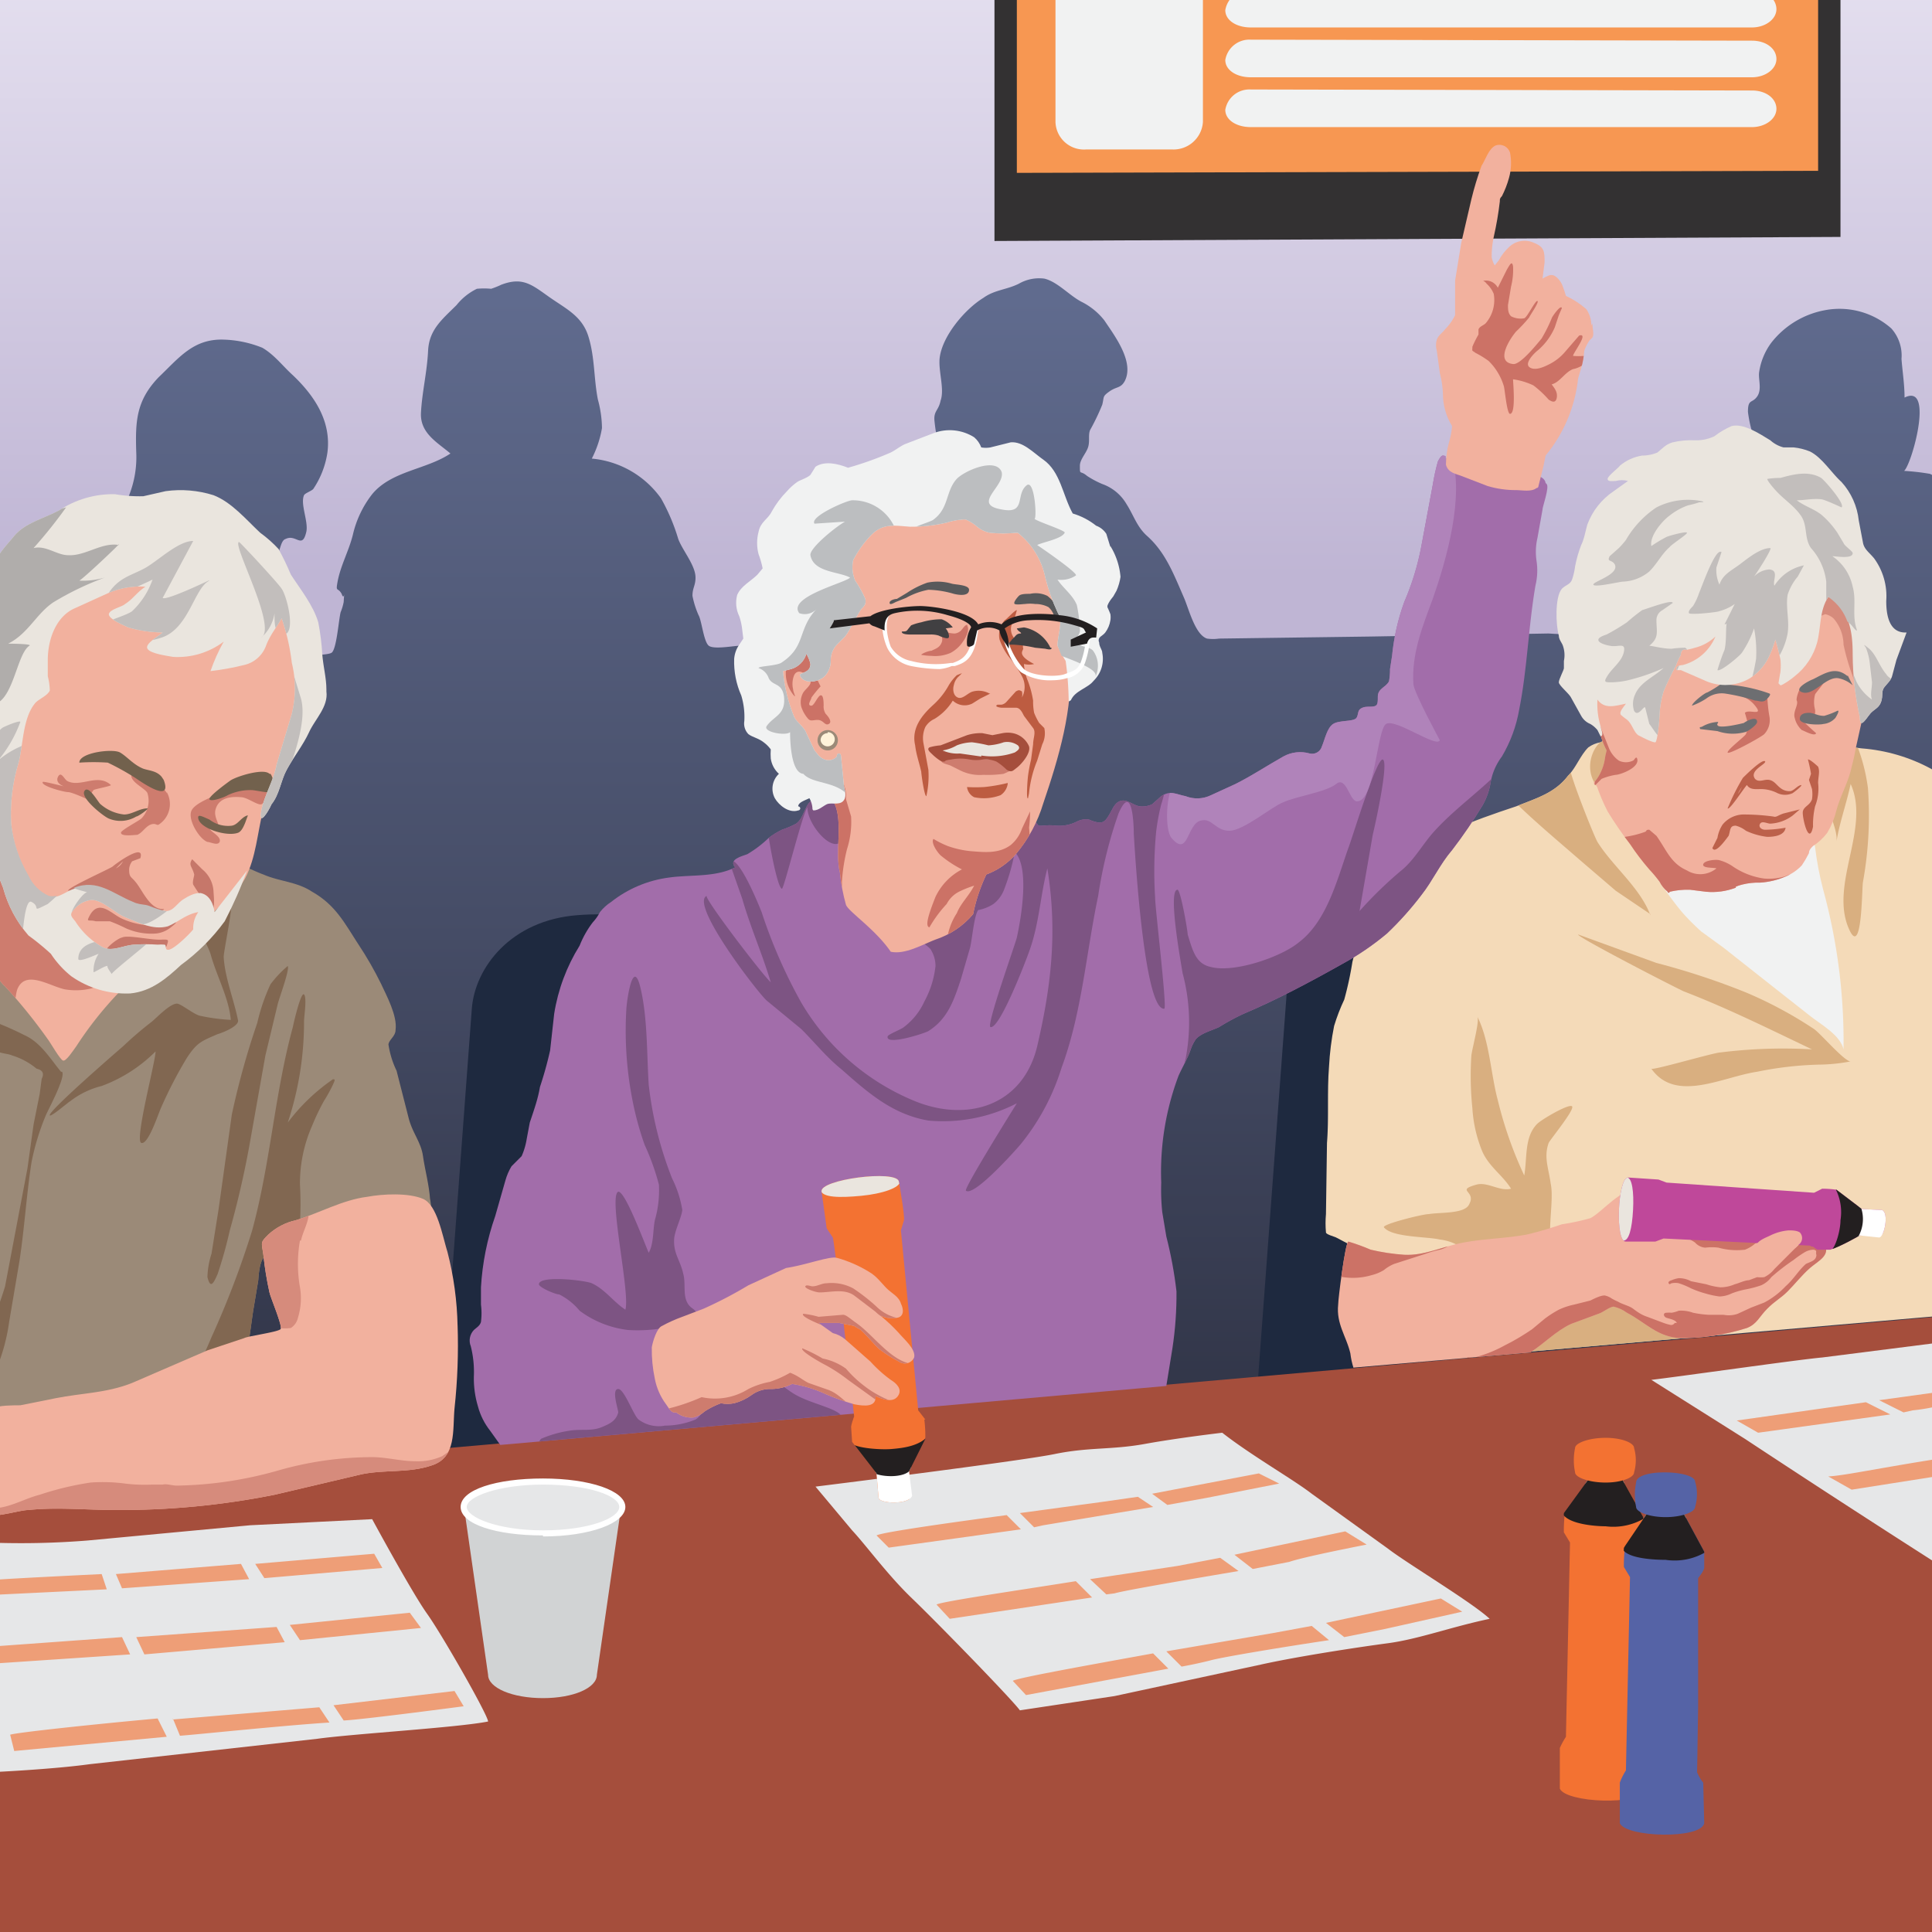<svg viewBox="0 0 190 190" xmlns="http://www.w3.org/2000/svg"><rect x="0" y="0" width="190" height="190" fill="#333333" stroke="none"/><clipPath id="a"><path d="M0 0h190v190H0z"/></clipPath><linearGradient id="b" gradientUnits="userSpaceOnUse" x1="94.6" x2="94.6" y1="56.7" y2="-2.3"><stop offset="0" stop-color="#bfb5d4"/><stop offset="1" stop-color="#e4dfef"/></linearGradient><linearGradient id="c" gradientUnits="userSpaceOnUse" x1="94.7" x2="94.7" y1="29.4" y2="136.9"><stop offset="0" stop-color="#606b8e"/><stop offset="1" stop-color="#323649"/></linearGradient><clipPath id="d"><path d="M153.8 150.7l.6 1-.4 19.1a7.8 7.8 0 00-.6 1.1v4c.6 1.4 8 1.7 8.3.1v-4l-.7-1 .1-19.1a5.6 5.6 0 00.5-1v-1.7l-2-3.6v-2.5c0-.6-3.1-1.2-3.4-.3v2.7l-2.4 3.3a13 13 0 000 2z"/></clipPath><clipPath id="e"><path d="M159.7 154.1l.6 1-.4 19a6.7 6.7 0 00-.6 1.2v4c.6 1.4 8 1.6 8.3 0v-3.9l-.6-1v-19.2a5.6 5.6 0 00.6-.9v-1.7l-2-3.7v-2.5c0-.7-3.3-1.1-3.6-.3v2.7l-2.3 3.4a14.3 14.3 0 000 2z"/></clipPath><clipPath id="f"><path d="M131.4 121.7l1.9 1a23.8 23.8 0 006.5 1c2 .2 3 2 3.7 3.6 1 2 .6 4 1.4 6v.1l46-4a9.8 9.8 0 01.2-1.5s.4-1.3.1-1l-.2.3a94.7 94.7 0 00-.1-13.2 119 119 0 01-.2-13.5l.1-12.8c0-2.3 0-4.7.2-7v-2.9a2.2 2.2 0 00-1.1-2.2 17.1 17.1 0 00-6.8-2l-3.3-.4c-.3 0-1-.5-1.1-.3v.4a8.5 8.5 0 00-.3 1l-.3 1.8a12.3 12.3 0 00-.2 3.3c0 1.3.4 2.6.6 3.9a31.2 31.2 0 00.8 4.2 56.6 56.6 0 012 15.7c-.3-1.4-2.3-2.5-3.3-3.3l-4.7-3.7-3.8-3-2.2-1.6a23.8 23.8 0 01-1.8-1.8c-2.2-2.6-3.8-5.6-6-8.3-1-1.2-2-3.3-1.8-4.8a18.7 18.7 0 00.7-2.4c0-.1-.3-1.8-.6-1.6a1.2 1.2 0 01-.4.3 2.9 2.9 0 00-1.2.5c-.8.8-1.2 2-2 2.8-1.3 1.7-3.1 2.2-5.1 3-4.2 1.4-8.9 3-12 6.3a18.5 18.5 0 00-3.1 5.7 27.6 27.6 0 00-1 3.3 33.7 33.7 0 01-.8 3.7 18.8 18.8 0 00-1 2.6 27.8 27.8 0 00-.5 4c-.2 2.5 0 5-.2 7.5l-.1 7a9.8 9.8 0 000 1.8c0 .2.8.4 1 .5z"/></clipPath><clipPath id="g"><path d="M133.1 134.5l17.4-1.5c1.4-.9 2.5-2.1 4-2.8l2.7-1c.4-.1 1.1-.7 1.5-.7a3.6 3.6 0 011.3.6c1.9 1 3 2.4 5.3 2.5a21.3 21.3 0 006.5-1c1-.4 1.2-1.1 2-1.9s1.3-1 2-1.7 1.4-1.6 2.2-2.3 2.2-1.3 1.3-2.5c-.8-1-4-.7-5.1-.8-2.2-.2-4.4-.1-6.6-.2l-3.2-.1c-.4 0-1.4.1-1.8-.1-1-.8-.2-3.2-1.6-3.8s-3.4 2-4.6 2.6a22 22 0 01-2.8.6 36 36 0 01-3.4 1c-2.1.4-4.2.4-6.3.8s-3.8 1.3-5.8 1.2a20.5 20.5 0 01-3.3-.5 20 20 0 00-2.2-.8c-.3.1-1 5.6-1 6.2-.2 1.9.8 3.1 1.2 4.8a7.7 7.7 0 00.3 1.4z"/></clipPath><clipPath id="h"><path d="M179.2 116.9l-.8.4-14.5-1-.8-.3-3-.2c-1 0-1.3 6.4-.2 6.3h2.9l.8-.3 14.4.7a4.5 4.5 0 00.7.4h1.3c1-.3 2.9-1.4 2.9-1.4l1.9.2c.5 0 1-2.4.3-2.7l-2-.1-2.5-1.9a10 10 0 00-1.4-.1z"/></clipPath><clipPath id="i"><path d="M182.9 68.6l-.3-3 .1-1.1a20.7 20.7 0 00.2-2.4 8.5 8.5 0 00-1.2-4c-1.2-2-3.3-4.6-5.8-4.6a15.7 15.7 0 00-4.2.5 34.2 34.2 0 00-4 1.3 16.4 16.4 0 00-6.5 6.1l-1.3 2.2-1.4 2c-.7.8-1.9 1.5-2.1 2.5-.3.5.1 1.1.3 1.6.4 1 .5 2 .8 2.9a7.7 7.7 0 00.5 1.2 7.8 7.8 0 00-.2 1 4.7 4.7 0 01-.9 2 .2.2 0 00.1.4 18.9 18.9 0 001.1 2.6 34.8 34.8 0 002.2 3.2 24.1 24.1 0 001.9 2.5 12.6 12.6 0 011 1.2 3.2 3.2 0 00.8 1 .1.1 0 00.2 0 7.6 7.6 0 012-.2l1.6.2a6.5 6.5 0 002.9-.4.1.1 0 000-.1 4.4 4.4 0 01.6-.2 6.5 6.5 0 011.8-.2 7.5 7.5 0 002.5-.6 4.6 4.6 0 001.6-1.1 10.9 10.9 0 00.7-1.2c0-.3.2-.5.4-.7a5.5 5.5 0 001.4-1.3 8 8 0 00.9-2.2c.4-1.5 1.2-2.8 1.5-4.3a18.5 18.5 0 00.4-1.8l.6-2.7a11.2 11.2 0 00-.2-2.3z"/></clipPath><clipPath id="j"><path d="M187.5 62.2c-1.8.1-2-1.9-2-3.1a6.3 6.3 0 00-1.2-4.2c-.5-.6-1-.9-1.1-1.6l-.4-2.1a6.7 6.7 0 00-1.7-3.8c-1-.9-1.9-2.4-3.1-3a5.8 5.8 0 00-1.6-.4h-1a3.1 3.1 0 01-1.3-.7c-1-.6-2.6-1.7-3.8-1.4a7.8 7.8 0 00-1.7 1 4.1 4.1 0 01-1.9.4 8 8 0 00-2.2.2c-.7.2-1 .6-1.5 1a3.8 3.8 0 01-1.5.3 4.5 4.5 0 00-2.2 1c-.1.2-1.2 1-1.2 1.3s.5.2.8.2a2.3 2.3 0 011.2 0l-1.4 1a6.8 6.8 0 00-2.6 3.3c-.2.7-.3 1.4-.6 2a12.2 12.2 0 00-.6 2.1 6.6 6.6 0 01-.3 1.3c-.2.5-.6.5-1 .9-.7.8-.6 3.6-.3 4.6 0 .4.3.7.4 1a2.8 2.8 0 01.1 1.5v.7c0 .2-.5 1.1-.5 1.4s1 1.1 1.2 1.5l1 1.8a1.8 1.8 0 00.9.8 2.6 2.6 0 01.7.6l.3.6c.4 0 0-.8 0-1a7.5 7.5 0 01-.3-2.6c.7 1 1.8.6 2.8.4-.2.3-.7.8-.5 1.1a5.8 5.8 0 00.5.4c.6.4.6 1.2 1.2 1.6.4.2 1.5.8 1.7.7s.4-2.2.4-2.6a9 9 0 01.4-2.4 26.2 26.2 0 011.2-2.5 7.2 7.2 0 01.5-1.1c0-.4.2-.6.6-.5a7.4 7.4 0 00.8-.2 4.5 4.5 0 002-1.1 4.8 4.8 0 01-3.2 2.8c-.2 0-.8.1-.6.5h.4l2.2 1a4.8 4.8 0 004.6-.2c1.5-1 2-2.2 2.5-3.8a20.4 20.4 0 01.5 2 6 6 0 010 1.1c0 .3-.3 1-.2 1.2l.2.2c.2 0 1.2-.7 1.4-.9a6.3 6.3 0 002.2-3.3c.4-1.5.2-3.1 1.1-4.5 2 1.4 2.3 3.4 2.4 5.7a28.5 28.5 0 00.7 6.1c0 .2 0 .6.2.6s.7-.8.9-1c.4-.4.8-.5 1-1.1s0-1 .3-1.4.7-.7.8-1.2l.4-1.5 1-2.7z"/></clipPath><clipPath id="k"><path d="M152 47.5c-.1-.8-1.6-.9-2.1-1a14.1 14.1 0 00-2.6-1c-.9-.3-1.8-.4-2.7-.5a4.8 4.8 0 00-2.5.1c.2-.2 0-.3-.2-.3s-.4.4-.5.6a20.2 20.2 0 00-.5 2.3l-1.1 5.9a25.8 25.8 0 01-1.7 5.6 21.7 21.7 0 00-1.2 5.3l-.2 1.3a6.2 6.2 0 01-.1 1.2c-.3.6-1.1.7-1.1 1.5s0 1-.8 1c-.3 0-.6 0-.9.2s-.2.6-.4.9c-.3.4-1.7.2-2.3.6s-.8 1.5-1.1 2.2a1 1 0 01-1.2.7 3.4 3.4 0 00-2.6.3c-1.6.9-3.1 1.9-4.7 2.7l-2.4 1.1a3.1 3.1 0 01-2.5.1c-1-.2-1.5-.6-2.4 0l-.9.8a2.3 2.3 0 01-1.2.2c-.7-.1-1.3-.8-2-.5-.5.2-.7.8-1 1.3s-.5.8-1 .8a3.6 3.6 0 01-1-.3 1.9 1.9 0 00-1.2.2 3.8 3.8 0 01-2 .4 5.2 5.2 0 00-1.3 0c-.5 0-.4.1-.7-.3a3.2 3.2 0 00-1.8-.7l-3-.6a43 43 0 00-6-.4h-3a22.6 22.6 0 01-3-.7c-1.6-.4-4-.9-5.4.3-.6.6-.7 1.7-1.4 2.2a9 9 0 01-1.4.6 7.3 7.3 0 00-1.3.8 11.3 11.3 0 01-2.1 1.6c-.5.2-1.9.5-1.2 1.3-2 1-4.4.7-6.5 1a11.6 11.6 0 00-5.7 2.4 4.5 4.5 0 00-1.1 1 4.3 4.3 0 01-.7 1A9.5 9.5 0 0057 93a18 18 0 00-2.5 6.7l-.4 3.6a36.4 36.4 0 01-1 3.6c-.2 1.2-.6 2.3-1 3.5l-.3 1.6a6.9 6.9 0 01-.5 1.7l-1 1a5.7 5.7 0 00-.6 1.4l-1 3.5a25.6 25.6 0 00-1.4 7v1.7a6.7 6.7 0 010 1.7c-.1.4-.5.6-.7.8a1.5 1.5 0 00-.3 1.6 10.3 10.3 0 01.3 3 9.5 9.5 0 00.4 2.9 6.6 6.6 0 001.2 2.4l1 1.4 65.5-5.8.6-3.7a35.2 35.2 0 00.4-5.6 40.5 40.5 0 00-1-5.4l-.4-2.4a21.1 21.1 0 01-.1-2.9 26.9 26.9 0 011.7-10.5c.4-.9.9-1.7 1.2-2.6a4.1 4.1 0 01.5-1c.5-.6 1.7-.9 2.3-1.2a21.5 21.5 0 012.4-1.3c3.3-1.4 6.5-3.1 9.7-4.9a26.7 26.7 0 004.4-3 31.5 31.5 0 003.4-3.8c1.1-1.4 1.8-3 3-4.4a47.6 47.6 0 003-4.4 6.6 6.6 0 00.8-2.3 6 6 0 011.1-2.5 13.6 13.6 0 001.7-4.6c.8-4 .9-8.1 1.6-12.2a6.3 6.3 0 00.1-2.5 6 6 0 01.1-2.2l.5-2.8c0-.3.7-2.2.4-2.5z"/></clipPath><clipPath id="l"><path d="M105.2 65c-.1-1.7 0-3.6-.3-5.4-.2-2.1-1.5-4-2.5-5.9-2.5-4-6-5.5-10.7-5.1s-7.9 2.5-10.9 5.8c-2.6 3-6 6.4-5 10.6l1.8 6.3c.5 2 .8 4.4 2.5 5.8 1.3 1.1 1.5.5 2 2 .8 1.8 0 4.8.5 6.7a18.1 18.1 0 00.6 3.2c.3.7 2.9 2.4 4.4 4.6 1.4.3 3.1-.7 4.4-1.2a8.2 8.2 0 003.7-2.5A16.6 16.6 0 0197 86a7.2 7.2 0 002.9-2 14 14 0 002.7-5c1.5-4.4 3-9.4 2.6-14z"/></clipPath><clipPath id="m"><path d="M109.2 53.8l-.4-1.3a2 2 0 00-1-.8 6.8 6.8 0 00-2.3-1.2c-1-1.8-1.2-4.1-2.9-5.3-1-.7-2-1.8-3.2-1.7l-2 .5a2.6 2.6 0 01-.9 0 2.4 2.4 0 00-.7-1 4.5 4.5 0 00-4-.4l-2.6 1c-.6.2-1 .6-1.6.9a32.4 32.4 0 01-4.2 1.5c-1-.4-2.3-.7-3.2-.1l-.5.8c-.3.3-1 .5-1.3.7a5.7 5.7 0 00-1 .9 9.2 9.2 0 00-1.5 2c-.4.8-1.1 1-1.3 2a4.3 4.3 0 000 2.2 8.7 8.7 0 01.4 1.4l-.5.6c-.7.7-1.6 1.1-2 2a3 3 0 00.2 2.1A6.2 6.2 0 0173 62l.1.8-.4.6a2.8 2.8 0 00-.5 1.4 8.2 8.2 0 00.7 3.6 7.3 7.3 0 01.3 2.5 1.5 1.5 0 00.4 1.3c.4.3 1 .4 1.5.8a3.2 3.2 0 01.7.7 5.8 5.8 0 000 .9 2.5 2.5 0 00.8 1.5 2 2 0 00-.4 2.4c.4.7 1.4 1.5 2.3 1.2a.2.2 0 000-.4c0-.4.7-.6 1.1-.8a2.3 2.3 0 01.3 1 .2.2 0 00.1.2c.5 0 .9-.4 1.3-.6s1.2.1 1.6-.3.2-1 .1-1.5l-.3-3a.2.2 0 00-.4 0v.1a1.1 1.1 0 01-1.4.2c-.4-.2-.6-.6-.8-.8l-.8-1.7c-.2-.6-.9-1-1.2-1.6A15.5 15.5 0 0177 66l.8-.2a2.2 2.2 0 001.5-1.5 3.3 3.3 0 01.4 1c0 .7-.6.8-1 1a.2.2 0 000 .2c.4.8 1.8.6 2.4 0a2.2 2.2 0 00.6-1.5 2.2 2.2 0 01.6-1.6l.8-.8c.6-.8 1-1.8 1.6-2.7.3-.3.5-.5.4-1a10.3 10.3 0 00-1-1.8 3.4 3.4 0 01-.2-2 10.2 10.2 0 011.7-2.4c1.2-1.3 2.4-1 3.9-.9a15.6 15.6 0 003.6-.4 6.2 6.2 0 011.5-.3 1.3 1.3 0 01.4 0 4.5 4.5 0 011.1.7 2.7 2.7 0 001.3.6 12.7 12.7 0 002.5 0h.2a7.5 7.5 0 012.7 4.4 18.6 18.6 0 001.2 3.4c.6 1 0 2.2 0 3.3l.6 1.5.1.6v.1a3.8 3.8 0 01.2 1.4v1.9h.2a.5.5 0 000-.1.1.1 0 00.2 0c.4-1 1.7-1.2 2.3-2a3 3 0 00.9-2.7l-.4-1c-.2-.6.3-.6.6-1a2.7 2.7 0 00.5-1.2 2 2 0 000-.7 7.6 7.6 0 00-.3-.7.3.3 0 00.1-.1l.8-1.4a5.2 5.2 0 00.4-1.4 6.9 6.9 0 00-1-3z"/></clipPath><clipPath id="n"><path d="M156.5 32a2.8 2.8 0 00-.5-1.6 8.4 8.4 0 00-2-1.3 8.9 8.9 0 00-.3-.9 2.1 2.1 0 00-.7-1 .7.7 0 00-.7-.1 4.4 4.4 0 00-.6.3l.2-1.6c0-1 0-1.5-1-1.9a2.2 2.2 0 00-2.5.4 4.9 4.9 0 00-1 1.3l-.4.5a2.4 2.4 0 01-.3-.8 9 9 0 01.2-2 32.5 32.5 0 00.6-3.5c0-.2 0-.3.2-.5a9.5 9.5 0 00.7-1.8 5.4 5.4 0 00.1-2.5 1.1 1.1 0 00-1.4-.7c-.7.3-1 1.4-1.4 2a30.6 30.6 0 00-1 3.3l-1 4.3-.6 3.7V31a5.4 5.4 0 01-1 1.4c-.3.4-.6.5-.8 1a1.9 1.9 0 000 1.1l.3 2.2a9.4 9.4 0 01.3 2 6.1 6.1 0 00.9 3.2 7.8 7.8 0 01-.3 1.6 8.3 8.3 0 00-.3 2.2c.2.8 1 .9 1.5 1.1l2.6 1a9.7 9.7 0 002.8.4c.6 0 1.5.2 2-.2a.2.2 0 00.2-.2l.5-2 .2-1a14.3 14.3 0 003.2-7.6l.3-1a7.9 7.9 0 00.3-1.7 4.6 4.6 0 01.5-1l.3-.3c.2-.3 0-.9 0-1.4z"/></clipPath><clipPath id="o"><path d="M91 139.6l-.7-.9-1.7-17.7.3-1c.1-.4-.5-3.8-.5-3.8-.2-1.2-7.9-.2-7.6 1l.5 3.6.6.9c.2.5 2.1 17.6 2.1 17.6a5.5 5.5 0 00-.3 1l.1 1.5 2.4 3.1.2 2.4c.1.6 3 .7 3.3-.2l-.3-2.4 1.7-3.4a12.8 12.8 0 00-.1-1.7z"/></clipPath><clipPath id="p"><path d="M88.4 131.1a16.4 16.4 0 00-1.8-1.7 2.8 2.8 0 001.6.2c.7-.1.7-.8.4-1.4-.2-.7-.9-1-1.4-1.5s-1-1.2-1.7-1.6a12.2 12.2 0 00-3.2-1.4c-.7-.2-3 .7-5 1l-3.7 1.7a41.6 41.6 0 01-4.4 2.3l-2.1.8a14.1 14.1 0 00-2 .9c-.5.2-.9 1.5-1 2.1a13.7 13.7 0 00.3 3.1 6.1 6.1 0 001.1 2.5c.3.4.5.9 1 .8a2.4 2.4 0 001.7.5 2.6 2.6 0 001.1-.6 8 8 0 011.6-.8 3.3 3.3 0 001.3 0 5.1 5.1 0 001.7-.8 3.1 3.1 0 012-.6 4.6 4.6 0 002-.5 12 12 0 013.3 1 23.1 23.1 0 002.8 1c1 .2 2.2.3 2.1-.8.7.3 1.7.7 2.2 0s-.2-1.3-.7-1.6a13.1 13.1 0 01-2-1.8l-2.5-2.2a3 3 0 00-1.2-.6l-1.4-1h2l1.5.3a3.5 3.5 0 00.5.3c.3.1 1.7 1.8 2 2a13 13 0 001.9 1.2 1 1 0 001.5-.4c.2-.8-1-1.8-1.5-2.4z"/></clipPath><clipPath id="q"><path d="M42.3 118c-.1-1.5-.5-2.9-.7-4.3s-1-2.2-1.4-3.7l-1.2-4.7a9 9 0 01-.8-2.6c.1-.5.7-.8.7-1.4.2-1.4-.9-3.4-1.4-4.5a35 35 0 00-2.3-4c-1.3-2-2.2-3.8-4.5-5.1-1.5-1-3.2-1-4.8-1.7-1.1-.4-2.1-1-3.2-1.3a73.1 73.1 0 00-10-2.4 49.6 49.6 0 00-10-.3c-.8 0-3.4-.1-4.1.5-.5.4-.4 58.2.1 58.4.8.3 2-.3 2.9-.4l6.9-1.4c3.9-.8 7.8-1.2 11.7-2.1a4.7 4.7 0 003.2-1.8c1-1.6 1.2-4.4 1.5-6.3l.5-3a8.7 8.7 0 01.2-1.5c.3-1 .4-.7 1.3-1.3a30.1 30.1 0 015.2-2.5 21.8 21.8 0 016.1-1.1 15.4 15.4 0 003.3-.4c1-.2 1 .3.8-1.2z"/></clipPath><clipPath id="r"><path d="M45 130.4a31.4 31.4 0 00-1-7.3c-.5-1.6-1-4.6-2.4-5.2s-3.9-.5-5.5-.2c-2.4.3-4.7 1.6-7 2.3a5.9 5.9 0 00-2.7 1.4c-.8.8-.7.7-.5 2a32.7 32.7 0 00.6 3.7c.1.5 1.3 3.3 1.1 3.6s-3.3.7-3.6.9l-3.6 1.2L13 136c-2.5 1-5 1-7.5 1.5l-3.5.7c-.6 0-2.2 0-2.7.3-.8.7-.4 2.5-.4 3.5v3.7a11.4 11.4 0 01-.1 2c.2.4.2.6-.2.6a.5.5 0 00-.4.2c.3 1.2 3.5 0 4.6 0 2.8-.3 5.7 0 8.5 0A77.2 77.2 0 0027 147l8.5-2c2.3-.5 4.7-.1 7-.9 2.4-.8 2-3.4 2.2-5.6a57.5 57.5 0 00.3-8.2z"/></clipPath><clipPath id="s"><path d="M29.3 64.6a18 18 0 00-.5-3.5 24.9 24.9 0 00-1.7-3.9 32 32 0 00-1.8-3 4.7 4.7 0 00-2.6-1.6c-4.8-1.8-10-2.6-14.8-.3a19.5 19.5 0 00-5.9 4C.5 58-1.2 60-1.2 62.3c0 4.7.4 9.5.4 14.1 0 5.8 0 11.6.2 17.4 0-.2-.3-.3-.3-.1a5.4 5.4 0 00.4 1.5 3 3 0 001 1.8 53.5 53.5 0 014.2 5.2c.3.4 1.2 2 1.5 2.1s1-1 1.3-1.4a35.5 35.5 0 014.1-5.2c2.8-2.7 6.4-4.4 8.9-7.4 1.1-1.4 2.6-2.2 3.6-3.9 1.1-2.1 1.2-4.5 1.8-6.8 1.5-5 4.2-9.6 3.4-15z"/></clipPath><clipPath id="t"><path d="M32.1 67.8c0-1.1-.3-2.2-.4-3.4a24 24 0 00-.4-3.2c-.5-1.7-1.8-3.3-2.7-4.7a26.9 26.9 0 00-1.2-2.5 12.3 12.3 0 00-1.8-1.6c-1.4-1.3-2.8-3-4.6-3.7a10.8 10.8 0 00-4.7-.4l-2.2.5a14.2 14.2 0 01-2.8-.2 9.6 9.6 0 00-5.5 1.6c-1.5.8-3.3 1.2-4.4 2.5-.8 1-1.9 2-2 3.2a60.1 60.1 0 00-.2 7c-.2 4.4-.4 8.7-.2 13 .2 2 .1 4.1.1 6.2a15.8 15.8 0 001.2 5.2A11.9 11.9 0 002.8 92 24.4 24.4 0 015 93.8 9.5 9.5 0 007 96a9.4 9.4 0 005.8 1.7c2.1-.2 3.6-1.5 5-2.8a19.7 19.7 0 004.3-4.3 41.4 41.4 0 002.2-5l-3.2 4.1c-.3-1.9-1.3-2.4-3-1.3-.7.4-1 1.2-1.8 1.2a8.6 8.6 0 01-1.6-.5c-.5-.2-1-.1-1.6-.4-2-.8-3.5-2.3-5.8-1.4-.9.4-1.6 1-2.5.8a4 4 0 01-2-2A12.8 12.8 0 011.1 81a17 17 0 01.7-5.9c.5-1.8.4-4.5 1.7-6 .4-.4 1.2-.7 1.4-1.2a6.2 6.2 0 00-.2-1.4v-1.6c0-2 .8-4.3 2.7-5.1l3.3-1.5a7.8 7.8 0 013.6-.6c-.8.5-1.2 1.2-2 1.7-.3.3-1.5.5-1.6 1 0 .5 1.5 1.1 1.9 1.3a12.6 12.6 0 003.4.5c-.3.3-1.8 1.1-1.5 1.6s2 .7 2.5.8a7.5 7.5 0 005-1.5 18 18 0 00-1.3 2.9 26.4 26.4 0 003.3-.6 3 3 0 002.2-2c.4-1 1-1.7 1.5-2.6a21.1 21.1 0 011 4.4 10.4 10.4 0 010 5l-1.5 5c-.3 1.6-1.2 3-1.5 4.5-.3 1.7.7.1 1-.6.8-1 .9-2.3 1.5-3.4.7-1.3 1.6-2.4 2.2-3.7s1.9-2.5 1.7-4zM19 91.4c-.3.4-2 2.1-2.5 2-.3 0-.1-.4-.3-.5a3.8 3.8 0 00-.7 0 14.8 14.8 0 00-2.2 0c-1.1 0-2.3.8-3.3.2a7.6 7.6 0 01-2.6-2.5c-.5-.6-.6-.7.1-1.4a2.6 2.6 0 011.5-.7c1.1 0 2.3 1.3 3.3 1.7 1.3.5 2.7 1.3 4.2.9 1-.4 1.8-1.2 3-1.4a2.7 2.7 0 00-.5 1.7z"/></clipPath><g clip-path="url(#a)"><path d="M-1.3-.7h191.7v71H-1.3z" fill="url(#b)"/><path d="M97.8-1v24.7l83.2-.4V-1z" fill="#333132"/><path d="M100-1V17l78.8-.2V-1z" fill="#f79752"/><path d="M103.8-.8V12a2.8 2.8 0 003 2.7h8.5a2.9 2.9 0 003-2.7V-1.7c0-1.5-14.4-.6-14.4.9zM123 8.8a2.4 2.4 0 00-2.5 2c0 1 1.1 1.7 2.5 1.7h49.3c1.3 0 2.4-.8 2.4-1.8s-1-1.8-2.4-1.8zM123 3.9a2.4 2.4 0 00-2.5 2c0 1 1.1 1.7 2.5 1.7h49.3c1.3 0 2.4-.8 2.4-1.8s-1-1.8-2.4-1.8zM123-1a2.4 2.4 0 00-2.5 2c0 1 1.1 1.7 2.5 1.7h49.3c1.3 0 2.4-.8 2.4-1.8s-1-1.9-2.4-1.9z" fill="#f1f2f2"/><path d="M192.8 55a15.3 15.3 0 01-.6-3.7c0-1 .2-2.3-.4-3.2a6.7 6.7 0 00-2-1.5 23.2 23.2 0 00-2.7-.3c.5.8 3.4-8.8.2-7.2 0-1.3-.2-2.5-.3-3.8a4 4 0 00-1-3 7.7 7.7 0 00-6.5-1.8 8.7 8.7 0 00-5.3 3.2 6.4 6.4 0 00-1.2 2.9c-.1.7.3 1.7-.2 2.4s-.9.2-.9 1.5a12.2 12.2 0 00.8 3.1c.6 2.5-2 1.7-3.7 2.4a10.6 10.6 0 00-5.5 4.5c-1.3 2.4-1.7 5.1-2.8 7.6a9.4 9.4 0 01-.6 1h-.3a.5.5 0 00-.2.7c-.4.7-.7 2.1-1.4 2.5h-.8a37.7 37.7 0 01-5.1 0l-17.6.3-14.8.2a4.2 4.2 0 01-1.2 0c-1.2-.4-1.8-3-2.3-4.1-1-2.3-1.8-4.4-3.6-6-1-.9-1.3-2-2-3.1a4.5 4.5 0 00-2.4-2 9.2 9.2 0 01-1.5-.8c-.7-.6-.7 0-.7-1 0-.6.6-1.2.8-1.8s0-1.2.2-1.7a22.2 22.2 0 001.2-2.5c.2-.8 0-.8.7-1.3s1.1-.3 1.5-1c1-1.9-1-4.5-2-6a6.6 6.6 0 00-2.2-1.8c-1.2-.6-2.4-2-3.7-2.3a4 4 0 00-2.5.5c-1.2.6-2.4.6-3.5 1.4-1.8 1.1-4.1 3.8-4.3 6-.1 1.3.5 3 .1 4.1-.2 1-.7 1-.6 2a20.8 20.8 0 00.7 3.6c.2 1 .3.7-.1 1.4l-1 1.3a22.7 22.7 0 00-2.6 3.7l-2.1 3.8a34.3 34.3 0 01-6 7.4c-1.7 1.7-5.7.8-8 .9-.6 0-2.6.4-3.1 0s-.7-2.5-1-3a8.8 8.8 0 01-.6-1.9c0-.8.3-1 .3-1.8 0-1.2-1.3-2.7-1.7-3.8a19.2 19.2 0 00-1.7-4 9.4 9.4 0 00-6.8-3.9 10.3 10.3 0 001-3 11 11 0 00-.4-2.8c-.4-2-.3-4.1-.9-6.1-.6-2.1-2.2-2.8-3.9-4s-2.6-2-4.7-1.2a8 8 0 01-1 .4 7.5 7.5 0 00-1.4 0 5.8 5.8 0 00-2 1.6c-1.4 1.4-2.7 2.4-2.8 4.5s-.6 4.1-.7 6.1 1.6 2.9 2.9 4c-2.4 1.6-5.8 1.7-7.7 4a10.2 10.2 0 00-1.9 4c-.4 1.6-1.2 3-1.5 4.6-.2 1.1 0 .5.4 1.2.3.9.3-1 .2.8a5 5 0 01-.3 1c-.2.8-.4 3.7-.9 4s-3.7.3-4.3.1c-.9-.2-.6 0-.9-1.1a23 23 0 00-1.7-4.8c-.6-1.2-.4-1.7.5-2.8.4-.5 1-.8 1.2-1.3s.3-1.2.7-1.3c1-.5 1.6 1 2-.6.3-1-.6-2.8-.2-3.7.1-.2.7-.4.9-.6a8.7 8.7 0 001.4-3.6c.4-3.1-1.3-5.6-3.4-7.6-1-.9-1.8-2-3-2.7a11 11 0 00-3.8-.8c-3-.1-4.4 1.8-6.4 3.7-2.2 2.3-2.3 4.3-2.2 7.4a10.2 10.2 0 01-.7 4.2c-.5 1.3-1.6 2.5-2.2 3.9-1.3 2.8-1.6 5.8-2.5 8.8-.1.6-.3 2.9-.8 3.2h-1l-4.8.1c-1 0-4.6-.4-5 .2-.3.5 0 2.3 0 2.8v80.6c0 1-.4 2.6 0 3.5a1.5 1.5 0 010 .5L31 149l73.8-7 68.1-6.6 17.6-1.6c.3 0 2 0 2.3-.3s0-1.7 0-2v-5.2l-.2-35.5-.1-17c0-2.6-.5-5.8 0-8.4.4-3.1 1.2-7.1.2-10.4z" fill="url(#c)"/><path d="M43.1 143.6l3.3-44.4c.3-4 3.8-8.7 10.4-9.2s7.5 1.4 7.5 1.4l-5.4 50.8zM123.6 137.2l3.3-44.4c.3-4 3.8-8.7 10.4-9.1s7.4 1.4 7.4 1.4l-5.3 50.7z" fill="#1e293f"/><path d="M-1.3 146.4l192.9-17V191H-1z" fill="#a54e3c"/><path d="M45.6 148l2.4 16.7c0 1.3 2.4 2.3 5.4 2.3s5.3-1 5.3-2.3l2.4-16.6z" fill="#d1d3d4"/><ellipse cx="53.4" cy="148.2" fill="#e6e7e8" rx="7.8" ry="2.5"/><path d="M53.4 151c-4.6 0-8.1-1.1-8.1-2.8s3.5-2.8 8.1-2.8 8.1 1.2 8.1 2.8-3.5 2.9-8.1 2.9zm0-5c-4.4 0-7.5 1.2-7.5 2.2s3 2.3 7.5 2.3 7.5-1.2 7.5-2.3-3-2.2-7.5-2.2z" fill="#fff"/><g clip-path="url(#d)"><path d="M153.8 150.7l.6 1-.6 19.1-.4 1.1v4c0 2 8.5 2.3 8.2 0V172l-.6-1 .2-19.4a6 6 0 00.5-1v-1.4l-2-3.6V143c0-.6-3-1-3.4-.2v2.7l-2.4 3.3a13 13 0 00-.1 2z" fill="#f37232"/><path d="M160.1 142.5v3.4h-5l.4-3.5 2.4-.6z" fill="#fff"/><path d="M161.9 149.2a6 6 0 01-4 .9c-1 0-3.6-.2-4.2-1.2a34 34 0 012.3-3.4c.8-.6 2.9-.4 3.9.2a22.3 22.3 0 012 3.5z" fill="#231f20"/></g><path d="M160.7 142.4c0-.5-1.2-1-2.8-1s-3 .5-3 1a5.8 5.8 0 000 2.4c0 .5 1.4 1 3 1s2.8-.5 2.8-1a4.3 4.3 0 000-2.4z" fill="#f37232"/><g clip-path="url(#e)"><path d="M159.7 154.1l.6 1-.6 19.1-.4 1.1v4c0 2 8.5 2.2 8.3 0l-.1-4c-.3-.3-.6-1-.6-1l.3-19.3a6 6 0 00.5-1v-1.4l-2-3.7-.1-2.6c-.1-.6-3.1-1-3.5-.2v2.7l-2.3 3.4a14.3 14.3 0 00-.1 2z" fill="#5563a6"/><path d="M166 145.9v3.4h-5l.4-3.5 2.4-.6z" fill="#fff"/><path d="M167.8 152.6a6 6 0 01-4 .8c-1 0-3.6-.1-4.2-1a32.3 32.3 0 012.3-3.5c.8-.6 2.9-.4 3.9.1a21.9 21.9 0 012 3.6z" fill="#231f20"/></g><path d="M166.7 145.7c0-.5-1.3-.9-3-.9s-2.8.4-2.8 1a6 6 0 000 2.4c0 .5 1.3 1 2.9 1s2.9-.5 2.9-1a4.3 4.3 0 000-2.5z" fill="#5563a6"/><path d="M80.2 146.2s20.1-2.5 23.5-3.2 5.6-.4 8.9-1 7.6-1.1 7.6-1.1c2.8 2.2 7 4.6 8.8 6l7.5 5.4c1.8 1.4 8.3 5.3 10 6.9-3.8.8-7 2-10 2.4s-8.9 1.3-12.5 2.1l-14.4 3.1-9.3 1.4c-.8-1.1-8.2-8.7-10.6-11s-4.5-5.2-5.9-6.7l-3.6-4.3zM191 132l-11.8 1.5c-2.3.2-14.2 1.9-16.8 2.2l9.2 5.8a1540.3 1540.3 0 0019.1 12.4zM-1.1 151.7a82 82 0 009.7-.2l16-1.5 12-.6s3.9 7.2 5.4 9.3 6 10 6 10.6c-3 .6-13.2 1.2-16.8 1.7l-22.4 2.5c-3.6.5-9.7.8-10.2.8s.3-22.6.3-22.6z" fill="#e6e7e8"/><g fill="#ee9e77"><path d="M125.2 160.6l-10.5 1.8 1.5 1.5a44 44 0 002.8-.6c1-.3 7-1.3 11.7-2l-1.7-1.4-3.8.7zM113.4 162.6c-6.6 1.2-13.3 2.4-13.8 2.7l1.3 1.4 14-2.6zM141.7 157.2l-11.3 2.4 1.8 1.4 4-.8 7.6-1.7zM108.8 156.8l.8-.1c1-.3 7.5-1.4 12.2-2.2l-1.8-1.3-4.2.8-8.6 1.3zM123.2 154.3l3.6-.7c1.4-.5 7.6-1.7 7.6-1.7l-2.1-1.3-10.9 2.3zM105.8 155.5c-6.3 1-13.2 2-13.7 2.3l1.3 1.4 14-2.1zM114.8 148l3.9-.7 7.1-1.4-2-1-10.5 2zM101.7 150.2l.9-.2 10.8-1.8-1.5-1-3.5.5-8.1 1.1zM99 149c-6 .8-12.3 1.7-12.8 2l1.2 1.2 13-1.8zM17 169l.7 1.7c1.5-.1 10-1 14.7-1.3l-1-1.5-14.4 1.2zM15.5 169c-6.6.6-14 1.4-14.5 1.6l.4 1.6 15-1.4zM44.7 166.3l-11.9 1.4 1 1.5c2-.1 11.8-1.4 11.8-1.4zM14.2 162.7l13.8-1.2-.8-1.5-13.8 1zM29.5 161.3l11.9-1.2-1.1-1.5-11.8 1.2zM12 161l-13.8 1 1.2 1.6 13.4-.9zM26 155.2l11.6-1-.8-1.4-11.7 1zM12 156.2l12.5-.9-.8-1.5-12.3 1zM10 154.8c-6 .3-12.4.6-12.8.8l1 1.3 12.3-.6zM191 143.4c-6.4 1-9.5 1.7-11.2 1.8l2.3 1.3 8.9-1.4zM187.2 138.9l.9-.2a18.3 18.3 0 002.8-.5l-.3-1.3-5.8.8zM183.5 137.9l-12.7 1.8 2.1 1.2 13-1.8z"/></g><path d="M159.9 85.7l20.8-9.2 9.5 50.2-20.9 2z" fill="#f1f2f2"/><g clip-path="url(#f)"><path d="M131.4 121.7l1.9 1a23.8 23.8 0 006.5 1c2 .2 3 2 3.7 3.6 1 2 .6 4 1.4 6v.1l46-4a9.8 9.8 0 01.2-1.5s.4-1.3.1-1l-.2.3a94.7 94.7 0 00-.1-13.2 119 119 0 01-.2-13.5l.1-12.8c0-2.3 0-4.7.2-7v-2.9a2.2 2.2 0 00-1.1-2.2 17.1 17.1 0 00-6.8-2l-3.3-.4c-.3 0-1-.5-1.1-.3v.4a8.5 8.5 0 00-.3 1l-.3 1.8a12.3 12.3 0 00-.2 3.3c0 1.3.4 2.6.6 3.9a31.2 31.2 0 00.8 4.2 56.6 56.6 0 012 15.7c-.3-1.4-2.3-2.5-3.3-3.3l-4.7-3.7-3.8-3-2.2-1.6a23.8 23.8 0 01-1.8-1.8c-2.2-2.6-3.8-5.6-6-8.3-1-1.2-2-3.3-1.8-4.8a18.7 18.7 0 00.7-2.4c0-.1-.3-1.8-.6-1.6a1.2 1.2 0 01-.4.3 2.9 2.9 0 00-1.2.5c-.8.8-1.2 2-2 2.8-1.3 1.7-3.1 2.2-5.1 3-4.2 1.4-8.9 3-12 6.3a18.5 18.5 0 00-3.1 5.7 27.6 27.6 0 00-1 3.3 33.7 33.7 0 01-.8 3.7 18.8 18.8 0 00-1 2.6 27.8 27.8 0 00-.5 4c-.2 2.5 0 5-.2 7.5l-.1 7a9.8 9.8 0 000 1.8c0 .2.8.4 1 .5z" fill="#f4dab8"/><g fill="#d9af80"><path d="M183.7 77.5a18 18 0 00-1.5-5.2c0 .2-2.5 5.1-2.6 6.1 0 1.2 1.2 3.2 1 4.4.3-1.9 1-3.8 1.4-5.7 2 4.4-2.2 10-.1 14.4 1.2 2.5 1.2-3.8 1.3-4.7a37 37 0 00.5-9.3zM158.8 74c-.4-3.5-4.2 1.1-1.4 3.7a18.6 18.6 0 001.4-3.6zM162.3 90c-1-2.7-3.7-4.8-5.2-7.2-.4-.7-3.1-7.5-2.7-7.5-.4 0-2 1.5-2.3 1.7l-3.4 1.6c2 2 4.4 4 6.7 6l3.5 3 3.4 2.3zM182 104.4c-.7-.1-2.9-2.7-3.6-3.2a40.7 40.7 0 00-6.7-3.6 71.5 71.5 0 00-8.8-2.9l-7.7-2.8c-.2.2 9.5 5.2 10.4 5.6 4.4 1.7 8.4 3.7 12.6 5.7a49.5 49.5 0 00-9 .3c-.6 0-6.7 1.8-6.8 1.6 2.4 3.4 7 .8 10.4.3a34.4 34.4 0 016-.7 17.5 17.5 0 003.1-.3zM167.5 132.3c-1.2-1-2.7-1.5-4-2.4s-2.1-2.4-3.4-3.5a13.8 13.8 0 00-4.2-2.2c-.8-.2-2.5-.4-3-1-1-1.2 0-5-.4-6.8-.2-1.5-.7-2.6-.2-4 .2-.4 2.6-3.3 2.3-3.6s-3.2 1.4-3.5 1.8c-1.2 1.3-.9 3.3-1.2 5a39 39 0 01-2.6-7.4c-.7-2.6-.8-5.8-2-8.2.2.5-.5 3-.6 3.8a31 31 0 00.1 5.2 13.2 13.2 0 001 4.3c.7 1.5 2 2.3 2.8 3.6-1.1.3-2.3-.7-3.4-.4-2.1.6 0 .6-.7 1.9-.4 1-2.8.8-4 1-.6 0-4.6 1-4.4 1.3.8 1 4.2.9 5.5 1.2a4.8 4.8 0 012 .7c.2.3-.3 1 .2 1.5s1.6.5 2.3.9c1.3.8 1 .2 1.2 1.7.2 2-.5 4.2-.2 6.2.6 3.8 5 1.4 7.9 1.2 2.5-.3 5-.4 7.6-.8l5-1z"/></g></g><g clip-path="url(#g)"><path d="M133.1 134.5l17.4-1.5c1.4-.9 2.5-2.1 4-2.8l2.7-1c.4-.1 1.1-.7 1.5-.7a3.6 3.6 0 011.3.6c1.9 1 3 2.4 5.3 2.5a21.3 21.3 0 006.5-1c1-.4 1.2-1.1 2-1.9s1.3-1 2-1.7 1.4-1.6 2.2-2.3 2.2-1.3 1.3-2.5c-.8-1-4-.7-5.1-.8-2.2-.2-4.4-.1-6.6-.2l-3.2-.1c-.4 0-1.4.1-1.8-.1-1-.8-.2-3.2-1.6-3.8s-3.4 2-4.6 2.6a22 22 0 01-2.8.6 36 36 0 01-3.4 1c-2.1.4-4.2.4-6.3.8s-3.8 1.3-5.8 1.2a20.5 20.5 0 01-3.3-.5 20 20 0 00-2.2-.8c-.3.1-1 5.6-1 6.2-.2 1.9.8 3.1 1.2 4.8a7.7 7.7 0 00.3 1.4z" fill="#f2b19e"/><g fill="#cc7266"><path d="M173 121.8a3.9 3.9 0 00-1 0 8.6 8.6 0 01-1 0l-2-.2-2-.2c-.4 0-1.6-.3-1.6.1h-.4l.7.2a3.5 3.5 0 011 .5 1.5 1.5 0 001 .5 5 5 0 011.3 0 6.7 6.7 0 002.6.2 3.2 3.2 0 001-.6l.4-.2c.1-.1.3-.2 0-.3zM180 123.2c-.1-.4-.5-.4-.8-.5l-.3-.3a1 1 0 00-.5-.2 3 3 0 00-1-.1.5.5 0 00-.4.2 6.7 6.7 0 01-.5.5l-2 2a2.8 2.8 0 01-1 .8 3 3 0 01-.7 0l-.8.3c-.4 0-1 .3-1.4.4a3.6 3.6 0 01-1.4.3 6.5 6.5 0 01-1.4-.3l-1.5-.3a2.5 2.5 0 00-1.2-.3 2.8 2.8 0 00-.7.2s-.4.1-.3.3.2 0 .3 0a1.7 1.7 0 01.7 0 7.6 7.6 0 011.2.5 9.8 9.8 0 001.4.5 8.8 8.8 0 001.4.3 2.9 2.9 0 001.2-.3 8.3 8.3 0 011.4-.4 10.4 10.4 0 001.5-.4 2.5 2.5 0 001-.8 20.1 20.1 0 012.2-1.7 9.5 9.5 0 011-.7 1.8 1.8 0 011-.3l.2.1a1.6 1.6 0 010 .3.4.4 0 010 .3c-.1.4-.6.5-1 .7-.7.6-1.2 1.5-2 2.2a8 8 0 01-2.1 1.6l-1.3.5-1.3.6a2.6 2.6 0 01-1.4.1H168a10.4 10.4 0 01-1.5-.2 3.4 3.4 0 00-1.4-.2 3.4 3.4 0 01-.7.2 2.9 2.9 0 00-.5 0c-.4 0-.3.4 0 .5s.9.2 1 .5h-.2a.4.4 0 01-.4.2 4.8 4.8 0 01-.7-.2l-1.6-.6c-.6-.2-1-.5-1.4-.8s-1-.4-1.5-.7a5.7 5.7 0 01-.6-.3 1.8 1.8 0 00-.7-.3c-.4 0-1 .3-1.4.5l-1.6.4a7 7 0 00-1.5.5 10.6 10.6 0 00-1.4.9l-1.2 1a22.1 22.1 0 01-2.7 1.6 12.9 12.9 0 01-3 1.2 2.5 2.5 0 00-.7 0c-.3.2-.1.4.1.5a3 3 0 00.6 0h.9a16 16 0 001.7 0h1.5a7.6 7.6 0 003-1.4l1.4-1a11.5 11.5 0 011.2-.9 7.3 7.3 0 011.3-.4 6.2 6.2 0 011.6-.4 4.5 4.5 0 011.6.2 11.2 11.2 0 011.4.8l.7.3a5.4 5.4 0 01.6.5 3.8 3.8 0 001.2.7 3.7 3.7 0 001.6 0h1.6c1.2-.3 2.4-.3 3.6-.5a9 9 0 003-1.2 15.1 15.1 0 002.3-2l1.1-1.3a8.8 8.8 0 011.2-1 8.8 8.8 0 002-2c.2-.2.6-.8.4-1.2zM142.5 122.3a1 1 0 00-.6 0h-.7a14 14 0 00-1.5 0l-2.8.4a5.7 5.7 0 01-1.4 0 5.5 5.5 0 01-1.2-.5 12.7 12.7 0 00-1.3-.5 2.6 2.6 0 00-1-.3c-.4 0-.3.7-.2 1a2.3 2.3 0 010 1.2 3 3 0 00-.4 1.3v.6l.7.1a6.5 6.5 0 002.8-.2 4.2 4.2 0 001.2-.5 4 4 0 011-.6l3.1-1a11.8 11.8 0 011.4-.4c.1 0 1.2-.4.9-.6z"/></g></g><g clip-path="url(#h)"><path d="M179.2 116.9l-.8.4-14.5-1-.8-.3-3-.2c-1 0-1.3 6.4-.2 6.3h2.9l.8-.3 14.7.8a4 4 0 00.6.4h1.1c1-.4 2.9-1.5 2.9-1.5h2c.5 0 .9-2.3.2-2.5l-2-.1-2.5-2a10 10 0 00-1.4 0z" fill="#bf489a"/><path d="M185.2 122l-2.6-.1.2-3.8 2.6.4.4 1.8z" fill="#fff"/><path d="M180 123c.5-.2 1-2 1-3a5 5 0 00-.5-3.1 24.6 24.6 0 012.5 1.8 3.5 3.5 0 01-.3 3 16.8 16.8 0 01-2.7 1.4z" fill="#231f20"/><path d="M160 115.8c.5 0 .7 1.4.6 3.2s-.4 3.1-1 3c-.4 0-.7-1.4-.6-3.2s.6-3 1-3z" fill="#eae5de"/></g><path d="M177 121.2c-.3-.2-.8-.2-1.1-.2a5 5 0 00-1.8.5c-.4.2-1 .4-1.3.8-.2.2-.4.4-.3.7a.3.3 0 00.2.1 2.5 2.5 0 00.4 0h2.3a2 2 0 001.5-.7.8.8 0 00.1-1.2z" fill="#f2b19e"/><g clip-path="url(#i)"><path d="M182.9 68.6l-.3-3 .1-1.1a20.7 20.7 0 00.2-2.4 8.5 8.5 0 00-1.2-4c-1.2-2-3.3-4.6-5.8-4.6a15.7 15.7 0 00-4.2.5 34.2 34.2 0 00-4 1.3 16.4 16.4 0 00-6.5 6.1l-1.3 2.2-1.4 2c-.7.8-1.9 1.5-2.1 2.5-.3.5.1 1.1.3 1.6.4 1 .5 2 .8 2.9a7.7 7.7 0 00.5 1.2 7.8 7.8 0 00-.2 1 4.7 4.7 0 01-.9 2 .2.2 0 00.1.4 18.9 18.9 0 001.1 2.6 34.8 34.8 0 002.2 3.2 24.1 24.1 0 001.9 2.5 12.6 12.6 0 011 1.2 3.2 3.2 0 00.8 1 .1.1 0 00.2 0 7.6 7.6 0 012-.2l1.6.2a6.5 6.5 0 002.9-.4.1.1 0 000-.1 4.4 4.4 0 01.6-.2 6.5 6.5 0 011.8-.2 7.5 7.5 0 002.5-.6 4.6 4.6 0 001.6-1.1 10.9 10.9 0 00.7-1.2c0-.3.2-.5.4-.7a5.5 5.5 0 001.4-1.3 8 8 0 00.9-2.2c.4-1.5 1.2-2.8 1.5-4.3a18.5 18.5 0 00.4-1.8l.6-2.7a11.2 11.2 0 00-.2-2.3z" fill="#f2b19e"/><path d="M173.8 68.3a13.8 13.8 0 00-2.8 0l.6.3a2.8 2.8 0 011 .8c.9 1.1-.6.3-1 .7l.2.7a2.4 2.4 0 01-.1 1.4c-.2.3-1.8 1.5-1.8 1.8s3.3-1.5 3.6-1.8a2 2 0 00.5-1.8 14.9 14.9 0 01-.2-2.1z" fill="#cc7266"/><path d="M177.2 77.2c-.4 0-.7.5-1.1.6a1.4 1.4 0 01-1-.3c-.4-.3-.6-.7-1.1-.8s-1 .3-1.4-.1c-.6-.8 1-1.4 1-1.7-.2-.4-2 1.4-2.2 1.6a22 22 0 00-1.5 3c.2.2 1.6-2 1.9-2.3.3.5.9.4 1.4.4a3.6 3.6 0 011.6.4 1.8 1.8 0 001.5 0s1.1-.8.8-.8zm-6.1.6l-.2.3a5.3 5.3 0 01.4-.7zM178.8 77c0-.6.2-1.1 0-1.6-.2-.2-.9-.8-1-.7a13.6 13.6 0 01.3 1.4l-.2.6.3.9a3.4 3.4 0 010 1c-.2.6-.8.7-.9 1.2s.6 3.5 1 1.5a8.1 8.1 0 01.2-2 4.8 4.8 0 00.3-2.3zM177 79.6l-1.6.4c-.6.2-.7.4-1 .3a22.2 22.2 0 00-2.8-.2 2.7 2.7 0 00-2.2 1 3.4 3.4 0 00-.5 1.3l-.5 1c.3.7 1.5-1.1 1.6-1.2.2-.6.1-1 .7-1a2.7 2.7 0 011 .5 6.8 6.8 0 002.1.6c.6 0 1.7-.1 1.8-.9a12.3 12.3 0 01-2 .2c-.4 0-.7-.3-.5-.6s.7 0 1 0a4 4 0 002.2-.8l.7-.6z" fill="#bc614b"/><path d="M179.3 67a16.3 16.3 0 00-2.1.6c-.2-.1-.6 1.1-.5 1.3.2.4-.4 1.1-.2 1.7a2.3 2.3 0 00.7 1.2c.1 0 1.3.7 1.4.3 0 0-1.5-1.3-1.5-1.5.8 0 1.5.2 1.4-.8a2.9 2.9 0 010-1.5c0-.1 1-1.2.8-1.2zM176.5 85.8l-1 .4a5.5 5.5 0 01-2 .2 7.2 7.2 0 01-3.1-1.2 4.3 4.3 0 00-1.3-.6c-.3-.1-1.5 0-1.6.4s1 .3 1.3.4a2.5 2.5 0 01-2.9.2c-1.6-.7-2-2-3-3.4l-.7-.6c-.4 0-.2.1-.4.2a9.6 9.6 0 01-2 .5c-1 0-1 0-.5.7l1 1.6c1 1.2 1.6 2.6 3 3.4s2.7.4 4.1.4a22.3 22.3 0 005-.7 13.7 13.7 0 002.8-.6c.1-.1 1.7-1.2 1.3-1.2z" fill="#cc7266"/><path d="M183.2 67.8c-.8-3 .2-6.7-2.2-9.2-.2-.2-1-1.1-1.5-1-.3.1-.4.8-.5 1-.2.4-.7 1.8 0 2l.5-.2a1.8 1.8 0 01.8.4 4 4 0 011 2.6 22.3 22.3 0 00.9 3.1 3.9 3.9 0 00.5 1s.6.6.5.3z" fill="#d68b7c"/><path d="M161 74.6c-.1-.3-.3.2-.4.2a1.6 1.6 0 01-1.4 0 2.8 2.8 0 01-1-1.3l-.8-2-.6 5.8.7-.7a6 6 0 011.4-.4c.4 0 2.4-.7 2.1-1.6z" fill="#cc7266"/><g fill="#6d6e71"><path d="M172.8 71c0-.7-1.2 0-1.3.1-.4.1-2.5.6-2.6.2-.1-.1.2-.3 0-.3a3.4 3.4 0 00-1.4.4c-.3.2-.4 0-.3.3l1.7.2a4.6 4.6 0 002.7.1c.2 0 1.2-.7 1.2-1zM174 68.2a15.2 15.2 0 00-4.8-.9 10.5 10.5 0 01-1.3.8c-.2 0-1.5 1-1.5 1.3a6.8 6.8 0 001.4-.7 2.5 2.5 0 011.8-.5 18.4 18.4 0 013 .7c.4 0 .6.2 1 0 0 0 .7-.6.4-.7zM181.7 66.5c-1.2-1-2.2-.3-3.4.3-.3.1-2.1 1-1 1.3s2.3-1.6 3.5-1.4a3 3 0 011.4.7l-.5-1zM180.7 69.9a8 8 0 01-1.3.5c-.6 0-.8-.2-1.4-.3-.3 0-1 0-1 .6s2 .6 2.3.5a1.8 1.8 0 001.2-.6s.5-.8.2-.7z"/></g></g><g clip-path="url(#j)"><path d="M187.5 62.2c-1.8.1-2-1.9-2-3.1a6.3 6.3 0 00-1.2-4.2c-.5-.6-1-.9-1.1-1.6l-.4-2.1a6.7 6.7 0 00-1.7-3.8c-1-.9-1.9-2.4-3.1-3a5.8 5.8 0 00-1.6-.4h-1a3.1 3.1 0 01-1.3-.7c-1-.6-2.6-1.7-3.8-1.4a7.8 7.8 0 00-1.7 1 4.1 4.1 0 01-1.9.4 8 8 0 00-2.2.2c-.7.2-1 .6-1.5 1a3.8 3.8 0 01-1.5.3 4.5 4.5 0 00-2.2 1c-.1.2-2 1.6-1.9 1.8s0 .4.3.3.7-.5.8 0 .5.2.2.4a6.8 6.8 0 00-2.6 3.3c-.2.7-.3 1.4-.6 2a12.2 12.2 0 00-.6 2.1 6.6 6.6 0 01-.3 1.3c-.2.5-.6.5-1 .9-.7.8-.6 3.6-.3 4.6 0 .4.3.7.4 1a2.8 2.8 0 01.1 1.5v.7c0 .2-.5 1.1-.5 1.4s1 1.1 1.2 1.5l1 1.8a1.8 1.8 0 00.9.8 2.6 2.6 0 01.7.6l.3.6c.4 0 0-.8 0-1a7.5 7.5 0 01-.3-2.6c.7 1 1.8.6 2.8.4-.2.3-.7.8-.5 1.1a5.8 5.8 0 00.5.4c.6.4.7 1.2 1.2 1.6.4.2 1.5.8 1.8.7s.3-2.2.4-2.6a9 9 0 01.3-2.4 26.2 26.2 0 011.2-2.5 7.2 7.2 0 01.5-1.1c0-.4.2-.6.6-.5a7.4 7.4 0 00.8-.2 4.5 4.5 0 002-1.1 4.8 4.8 0 01-3.2 2.8c-.2 0-.8.1-.6.5h.4l2.3 1a4.8 4.8 0 004.5-.2c1.5-1 2-2.2 2.5-3.8a20.4 20.4 0 01.5 2 6 6 0 010 1.1l-.2 1.2.2.2c.2 0 1.2-.7 1.4-.9a6.3 6.3 0 002.2-3.3c.4-1.5.2-3.1 1.2-4.5 2 1.4 2.3 3.4 2.3 5.7a28.5 28.5 0 00.7 6.1c0 .2 0 .6.2.6s.7-.8.9-1c.4-.4.8-.5 1-1.1s0-1 .3-1.4.7-.7.9-1.2l.3-1.5 1-2.7z" fill="#eae5de"/><g fill="#c2bebc"><path d="M165.7 63.7a9.5 9.5 0 00-1.3.1c-.8 0-1.5-.2-2.2-.3 1-.8.7-1.4.7-2.5a1.1 1.1 0 01.6-1l1-.7c0-.4-2.6.6-3 .7a18.6 18.6 0 00-1.5 1.2 21.1 21.1 0 01-2 1.2c-.3.1-.9.3-.8.6s1 .5 1.1.5c.8.2 1.6-.4 1.4.6s-1.2 1.6-1.7 2.5c-.3.5-.1.5.5.5a8 8 0 001.6-.2 19.9 19.9 0 003.5-1.2c-1 .9-2.3 1.4-2.8 2.6a2.2 2.2 0 00-.1 1.6c.4.7 1-.6 1.1-.3l.4 1.6c.2.2.9 1.4 1.1 1.3s.2-2.4.2-2.7a8.5 8.5 0 01.7-2.4 22.6 22.6 0 001-2.1 3.4 3.4 0 01.3-1c.1 0 .7-.4.2-.6zM167.4 49.3a6.8 6.8 0 00-4.5.6 9.7 9.7 0 00-3 3.2 7.8 7.8 0 01-.7.8l-.9.8c-.3.6.2.3.5.8.5 1-2.2 1.7-2.1 2s2.6-.3 2.9-.3a4.3 4.3 0 002.6-1c.8-.8 1.2-1.7 2-2.4.1-.2 1.8-1.3 1.7-1.4 0-.2-1.8.3-2 .4a14.3 14.3 0 00-1.5.9c-.2-1 1.1-2.5 1.8-3a6.3 6.3 0 011.8-1 8.8 8.8 0 001.1-.3s.7 0 .3-.1zM177.4 55.6a4.5 4.5 0 00-2.9 2c-.2-.5.5-1.5-.5-1.6a2.3 2.3 0 00-1.5.7c.7-1 1.8-2.8 1.6-2.8-1 0-2.2 1-3 1.6s-1.7 1-2 2a3.4 3.4 0 01-.3-1.7l.5-1.5c-.6-.5-2 3.6-2.2 4a6.2 6.2 0 01-.6 1.3c-.2.2-.5.5-.4.7s2.9-.1 3-.2a4.7 4.7 0 001.5-.7l-1 2a.2.2 0 00.2-.1c-.1.8 0 1.7-.2 2.6a20.3 20.3 0 00-.7 2c.3.2 2.2-1.4 2.4-1.7a10.3 10.3 0 001.2-2.4 12 12 0 01.2 3 19.8 19.8 0 01-.7 2.9c.3.2 2-1.8 2.1-2a6.9 6.9 0 001.7-3.4c.2-1.3-.2-2.5 0-3.8a5.3 5.3 0 011-1.8l.6-1.1zM182.6 61.9c-.5-1.4 0-2.8-.4-4.2a4.8 4.8 0 00-2-3c.4 0 2 .3 2-.3 0-.2-.8-.7-.9-1l-.6-1a8.8 8.8 0 00-1.6-1.8c-.8-.6-1.6-.8-2.4-1.4.8 0 1.6-.2 2.4-.1.3 0 2 .8 2 .8.4-.3-1.6-2.6-2-2.9-1.2-.7-2.6-.4-4 0a8 8 0 00-1.3.1c0 .2.7 1 .8 1.1.8.9 1.8 1.5 2.5 2.5s.3 2.2 1 3.2a6 6 0 011.5 3.3v2c0 .7 0 .4.6.7a5.6 5.6 0 011.2 1 6.3 6.3 0 01.7.6s.6.8.5.4zM186.5 67.1c0-.1-.8-.4-1-.8-.7-.8-1-2-1.8-2.6-.5-.4-.4-.3-.2 0a6 6 0 01.4 1.7l.2 1.7c0 .6-.2 1.2 0 1.7a4.8 4.8 0 01-1.5-1.7c-.2-.4-.7-2-1-1.7s.3 2.4.4 2.8l.5 3c.3 1.6 2.1.1 2.7-.7a7.7 7.7 0 00.8-2.3 3.3 3.3 0 01.3-1h.2z"/></g></g><g clip-path="url(#k)"><path d="M152 47.5c-.1-.8-1.6-.9-2.1-1a14.1 14.1 0 00-2.6-1c-.9-.3-1.8-.4-2.7-.5a4.8 4.8 0 00-2.5.1c.2-.2 0-.3-.2-.3s-.4.4-.5.6a20.2 20.2 0 00-.5 2.3l-1.1 5.9a25.8 25.8 0 01-1.7 5.6 21.7 21.7 0 00-1.2 5.3l-.2 1.3a6.2 6.2 0 01-.1 1.2c-.3.6-1.1.7-1.1 1.5s0 1-.8 1c-.3 0-.6 0-.9.2s-.2.6-.4.9c-.3.4-1.7.2-2.3.6s-.8 1.5-1.1 2.2a1 1 0 01-1.2.7 3.4 3.4 0 00-2.6.3c-1.6.9-3.1 1.9-4.7 2.7l-2.4 1.1a3.1 3.1 0 01-2.5.1c-1-.2-1.5-.6-2.4 0l-.9.8a2.3 2.3 0 01-1.2.2c-.7-.1-1.3-.8-2-.5-.5.2-.7.8-1 1.3s-.5.8-1 .8a3.6 3.6 0 01-1-.3 1.9 1.9 0 00-1.2.2 3.8 3.8 0 01-2 .4 5.2 5.2 0 00-1.3 0c-.5 0-.4.1-.7-.3a3.2 3.2 0 00-1.8-.7l-3-.6a43 43 0 00-6-.4h-3a22.6 22.6 0 01-3-.7c-1.6-.4-4-.9-5.4.3-.6.6-.7 1.7-1.4 2.2a9 9 0 01-1.4.6 7.3 7.3 0 00-1.3.8 11.3 11.3 0 01-2.1 1.6c-.5.2-1.9.5-1.2 1.3-2 1-4.4.7-6.5 1a11.6 11.6 0 00-5.7 2.4 4.5 4.5 0 00-1.1 1 4.3 4.3 0 01-.7 1A9.5 9.5 0 0057 93a18 18 0 00-2.5 6.7l-.4 3.6a36.4 36.4 0 01-1 3.6c-.2 1.2-.6 2.3-1 3.5l-.3 1.6a6.9 6.9 0 01-.5 1.7l-1 1a5.7 5.7 0 00-.6 1.4l-1 3.5a25.6 25.6 0 00-1.4 7v1.7a6.7 6.7 0 010 1.7c-.1.4-.5.6-.7.8a1.5 1.5 0 00-.3 1.6 10.3 10.3 0 01.3 3 9.5 9.5 0 00.4 2.9 6.6 6.6 0 001.2 2.4l1 1.4 65.5-5.8.6-3.7a35.2 35.2 0 00.4-5.6 40.5 40.5 0 00-1-5.4l-.4-2.4a21.1 21.1 0 01-.1-2.9 26.9 26.9 0 011.7-10.5c.4-.9.9-1.7 1.2-2.6a4.1 4.1 0 01.5-1c.5-.6 1.7-.9 2.3-1.2a21.5 21.5 0 012.4-1.3c3.3-1.4 6.5-3.1 9.7-4.9a26.7 26.7 0 004.4-3 31.5 31.5 0 003.4-3.8c1.1-1.4 1.8-3 3-4.4a47.6 47.6 0 003-4.4 6.6 6.6 0 00.8-2.3 6 6 0 011.1-2.5 13.6 13.6 0 001.7-4.6c.8-4 .9-8.1 1.6-12.2a6.3 6.3 0 00.1-2.5 6 6 0 01.1-2.2l.5-2.8c0-.3.7-2.2.4-2.5z" fill="#a26daa"/><g fill="#7d5483"><path d="M83.1 81.6c0-1 .4-2.9-.4-3.7s-2.9-.8-3.8-.8a4.7 4.7 0 00-2.9 1c-.2.2-1.7 2-.6 1.9-.2.8 1 7.4 1.5 7.4.2 0 2-7.3 2.5-8 0 2 3.4 5.6 3.7 2.2z"/><path d="M114.2 77c-2.2 1.8-3.4.9-5.9 1s-5.2 1-7 2.6c-1.5 1.3-2.5 2.9-4.2 4-1.9 1.4-2.6 3.4-4 5.2a9.7 9.7 0 01-1.7 1.7c-1 .8-.9.2-.6 1.2 0 .1.7.5.8.8A3 3 0 0192 95a9.4 9.4 0 01-1.1 3.5 6.5 6.5 0 01-2 2.5c-.2.2-1.5.7-1.6.9-.3 1 3.7-.3 4-.5 1.9-1.2 2.5-3 3.2-5.1l.9-3.1c.2-.8.4-3.2.8-3.7a4.2 4.2 0 001.5-.6 3.2 3.2 0 001-1.3 21 21 0 001.1-3.8c1.5 1.5.6 6.6.2 8.4-.2.8-3 8.6-2.6 8.8.9.3 3.6-6.8 3.8-7.4 1-2.7 1.1-5.5 1.8-8.2 1 6.2.4 11.5-1 17.5-1.4 5.8-6.8 7.5-12 5.4a23.1 23.1 0 01-11.2-9.7 50.3 50.3 0 01-3.9-8.9c-.2-.5-2.3-5.8-3.2-5l1.3 3.7c.8 2.8 2 5.5 2.8 8.2-.8-.7-6.6-8.3-6.3-8.5-1.7.8 5 9.5 5.9 10.3l3.4 2.8c1.4 1.4 2.5 2.8 4 4 2.6 2.3 5 4.4 8.5 5a15.8 15.8 0 008.7-1.7c-.5.8-5.3 8.5-5 8.6.8.6 4.9-4 5.4-4.6a22.4 22.4 0 004-7.5c2-5.4 2.4-11.2 3.6-16.9a44.2 44.2 0 012-8.1c1.3-3 1.5.8 1.5 2 .1 1.6 1 17.4 3 17.2.3 0-.9-9.9-.9-10.9a41.2 41.2 0 01.1-6.5 21 21 0 01.5-2.7s.9-2.7 0-2zM147.8 75.5c-2.1 2.2-4.7 4-6.7 6.2-1.2 1.3-2 2.9-3.4 4a39.6 39.6 0 00-4 3.9l1.3-7.5c.2-.8 1.6-7.1 1-7.4s-3.1 8-3.4 8.7c-1.1 3.1-2.1 7.2-4.9 9.3-1.7 1.4-6.3 3-8.6 2.4-1.5-.3-1.8-1.6-2.3-3.2 0-.4-.7-4.4-1-4.4-1 0 .4 7.5.5 8.2a18.7 18.7 0 01.3 8.4c-.2.8-.5 1.8.5 1.1.3-.2.7-1.1 1.2-1.4a11 11 0 011.5-.8c2.7-1.3 5.6-2.3 8.3-3.7 2.2-1.3 5-2.5 7-4.3l6-6.2a27.6 27.6 0 004.4-6.9c.8-1.6 1.3-5.4 2.3-6.4zM68 128.6c-1-.8-.5-2.2-.8-3.3-.3-1.4-1-2-.9-3.5.1-.9.7-2 .8-2.8a10.7 10.7 0 00-1-3.1 36 36 0 01-2.3-9.2c-.2-3-.1-6.5-.8-9.5s-1.3.7-1.4 2a35.4 35.4 0 00.6 9 30.4 30.4 0 001.2 4.4 23.5 23.5 0 011.4 3.9 10.6 10.6 0 01-.4 3.5c-.2 1-.1 2.3-.6 3.2-.3-.6-2.3-6.1-3-6-1 .4 1.2 10 .7 11.6-1.2-.8-2-2-3.3-2.6-.7-.3-5.2-.8-5.2.1 0 .3 1.6 1 2 1a6.2 6.2 0 012 1.6 9.9 9.9 0 004.8 1.9 15.5 15.5 0 004.5-.4c1.3-.2 3.4-.6 1.7-1.8zM81.8 138.6c-1.2-.5-2.4-.8-3.5-1.4s-1.8-1.5-3-1.6-2 .7-2.9 1-2 .4-2.6 1-.6 1.5-1.4 2a7.9 7.9 0 01-3 .6 3.3 3.3 0 01-2.6-.6c-.5-.4-1.4-3-2-3-.7 0 0 2 0 2.3-.2.8-.8 1.1-1.5 1.4-1.1.5-2.1.2-3.3.4a11.4 11.4 0 00-2.8.8c-1.6 2.1 5.3.5 6.1.3 4.3-.8 8.9 0 13.2-.4 2.5-.1 5-.7 7.4-1 1.2-.1 4.6-.6 1.9-1.8z"/></g><path d="M142.7 44.7c-2-5.8-3.6 3.8-4.2 5.8-1.3 4.6-2.3 9.3-4.1 13.6-1.7 4-4.7 6-8.4 8.2-1.8 1-3.7 2.3-5.7 3.2-1 .5-4 .9-4.8 1.6s-1 4.4-.3 5.3c1.7 2 1.5-1.4 2.9-1.7 1.1-.3 1.4 1 2.8 1s4.2-2.4 5.3-2.8c1.3-.6 4.2-1 5.2-1.8s1.3 1.6 2 1.7c1.8.2 2-7 2.9-7.6s5 2.4 5.3 1.6c0 0-2.5-4.6-2.6-5.5-.2-3 .9-5.7 1.9-8.4 1.3-3.7 3.2-10.2 1.8-14.2z" fill="#b083ba"/></g><g clip-path="url(#l)"><path d="M105.2 65c-.1-1.7 0-3.6-.3-5.4-.2-2.1-1.5-4-2.5-5.9-2.5-4-6-5.5-10.7-5.1s-7.9 2.5-10.9 5.8c-2.6 3-6 6.4-5 10.6l1.8 6.3c.5 2 .8 4.4 2.5 5.8 1.3 1.1 1.5.5 2 2 .8 1.8 0 4.8.5 6.7a18.1 18.1 0 00.6 3.2c.3.7 2.9 2.4 4.4 4.6 1.4.3 3.1-.7 4.4-1.2a8.2 8.2 0 003.7-2.5A16.6 16.6 0 0197 86a7.2 7.2 0 002.9-2 14 14 0 002.7-5c1.5-4.4 3-9.4 2.6-14z" fill="#f2b19e"/><path d="M97.3 68.2a2.2 2.2 0 00-1.6-.2c-.5.1-1 .8-1.5.6s-.5-.9-.4-1.2a1.6 1.6 0 01.4-.8 4.8 4.8 0 00.4-.4l-.5.2a4.5 4.5 0 00-.8 1 7.4 7.4 0 01-1.5 1.9c-1.1 1-2.2 2.3-1.8 4 .1.9.4 1.7.6 2.6 0 .2.3 2.4.5 2.4a9 9 0 00.2-2.6l-.5-2.7a2.7 2.7 0 01.2-1.5 2 2 0 01.9-.8 5.4 5.4 0 001.8-1.8 1.7 1.7 0 001.9.3l.8-.5 1-.5zM102.7 71.6l-.5-.5a6 6 0 01-.5-1 5.6 5.6 0 01-.1-1.2 10 10 0 00-.5-1.9 5 5 0 01-.4-1.7 2 2 0 001 0c-.6-.3-1.2-.7-1.2-1.1 0-.2.2-.4.1-.5v-.5s-.4 0-.6-.2a1.4 1.4 0 01-.5-1.6 6.5 6.5 0 00.5-1.4c-.2 0-1 .9-1.2 1a2.2 2.2 0 00-.5 1.9 6.3 6.3 0 001 1.8 11.8 11.8 0 011.2 1.8 2.2 2.2 0 010 2.1 1.3 1.3 0 000-.6c-.3-.2-.4-.1-.6 0l-.9 1a.9.9 0 01-.5.3h-.4c-.4.2.3.3.4.3h1.4c.4 0 .6.4.8.8l.9 1.2c.3.4 0 1 0 1.6l-.2 1.5a15.3 15.3 0 00-.3 1.6 16.8 16.8 0 00-.1 1.7c0 .1 0 .6.1.5l.1-.5a11.3 11.3 0 01.8-3.2l.5-1.6a2.4 2.4 0 00.2-1.6z" fill="#bd5c41"/><g fill="#cc7266"><path d="M95.2 61.5c-.2-.2-.5.3-.6.4a1 1 0 01-.7.4 2.5 2.5 0 01-.7-.1l-.7-.3c-.4 0 0 .3 0 .5a.8.8 0 01.1.8c-.2.5-.6.6-1 .8-.3 0-1 .3-1 .4a6 6 0 001 .1 3.8 3.8 0 001.9-.3 3.4 3.4 0 001.2-1.1c.3-.4.7-1.2.4-1.6zM81.2 70.2a1.3 1.3 0 01-.2-.8c0-.2 0-.9-.2-1-.3-.2-.7 1-1 1-.5 0 0-.6 0-.8a12.1 12.1 0 01.9-1.1 10.6 10.6 0 01-.5-1.1c-.2-.4-.2-2-.6-2.3s-.9.8-1.4 1c-.3.2-.7.4-.9.7a3.4 3.4 0 00.7 2.5c.4.5 0-.2 0-.5a2.3 2.3 0 01.1-1.4c.3-.6.9-.3 1.2 0s.5.5.4.8-.5.6-.7.9a1.9 1.9 0 00-.2 1.4 3.3 3.3 0 00.6 1.1c.3.4.5.2 1 .2.6 0 .7.6 1.1.4s-.1-.8-.3-1zM101.3 79.8l-.8 1.7a3.6 3.6 0 01-1.1 1.6c-1.2.9-2.7.7-4 .6a9.5 9.5 0 01-2.2-.5 9.2 9.2 0 01-1.4-.7c-.3.4.5 1.5.8 1.7a11.2 11.2 0 002 1.3 5.9 5.9 0 00-2.6 2.7c-.8 2-1 2.9-.6 3a12.6 12.6 0 011.7-2.3 2.8 2.8 0 011.2-1.2 10 10 0 011.5-.6c-.5 1-1.3 1.7-1.7 2.7a6.3 6.3 0 00-1 2.9c0 .5.6 0 1-.2l1.3-.7c.6-.5.7-1.5 1-2.1a24 24 0 011-3c.2-.5.4-.6 1-.8a6.3 6.3 0 001.2-.7 5 5 0 001.6-2.4 5.5 5.5 0 000-1.4 11.9 11.9 0 00.1-1.6zM83.7 80.3l-.5-1.7v-.5a3 3 0 00-.2-.9c-.5-.3-1 1.8-1.2 2a13.8 13.8 0 00-.2 3.1 29 29 0 00.1 3.4 11.5 11.5 0 00.3 1.5 4.5 4.5 0 00.4 1.5c.4.5.4-.3.4-.5v-1.5a17.5 17.5 0 01.5-3.2 8.8 8.8 0 00.4-3.2z"/></g><path d="M99.8 75.1c-.2-.2-.7-.2-1-.3a5.2 5.2 0 01-1-.2 7.6 7.6 0 00-2.2-.3c-.4 0-3.6-.4-3 .6.1.2.7.3.9.4l1 .5a4.3 4.3 0 002.2.4 11 11 0 002-.1c.2-.1 1.4-.5 1-1z" fill="#ce7c6e"/><path d="M100.1 73a3.4 3.4 0 00-2-.2h-2.4a16.2 16.2 0 00-2.2.5c-.4 0-1.8.5-.8.8.7.3 1.6.2 2.4.3a13 13 0 002.5.3c.6 0 4.1-.7 2.5-1.7z" fill="#eae5de"/><path d="M101.2 73.4a2.2 2.2 0 00-1.6-1.3 2.7 2.7 0 00-1 0l-1 .2-1-.2a4.6 4.6 0 00-1.5.2l-2.6 1a5.3 5.3 0 00-1.1.2c-.3.2.1.5.3.7s.8.7 1 .7.2 0 .3-.1a2.1 2.1 0 01.5-.1 4.7 4.7 0 011.9 0 3.5 3.5 0 001.2 0 2.8 2.8 0 011.4.2 6.1 6.1 0 011 .8c.5.3.6.1 1-.2s1.4-1.4 1.2-2.1zm-4.7 1l-2.1-.3a3.5 3.5 0 01-1.7-.3 4 4 0 001.4-.5 4.5 4.5 0 011.5-.3 14 14 0 011.6.3 5.4 5.4 0 001.5-.3 1.8 1.8 0 011.4.3c.3.3 0 .5-.3.7a6.7 6.7 0 01-3.3.3z" fill="#a54e3c"/><path d="M99.1 77a16.4 16.4 0 01-2.3.4 14.4 14.4 0 01-1.7 0 1.3 1.3 0 00.7 1 4.6 4.6 0 002.6-.2 1.6 1.6 0 00.7-1.1z" fill="#bd5c41"/><path d="M95.3 58c0-.5-1.4-.5-1.7-.6a5 5 0 00-2.4-.1 8.8 8.8 0 00-2 1l-1 .6c-.2 0-.6.1-.7.3-.1.4.4.1.6 0l1-.4a7.3 7.3 0 012.2-.8 9.6 9.6 0 012.5.4c.4.1 1.5.3 1.5-.4zM103 58.6a2.6 2.6 0 00-1.7-.2c-.4 0-.9 0-1.1.2s-.6.7-.4.8.8 0 1 0a3.9 3.9 0 011 0 2.8 2.8 0 011.3.3 1.8 1.8 0 01.5.7c0 .1.2.6.4.6.4.2 0-1 0-1.2a3.6 3.6 0 00-1-1.2z" fill="#58595b"/><path d="M92.6 60.9a6.9 6.9 0 00-2 .3 5.2 5.2 0 00-1 .3l-.4.5c-.2.2-.6 0-.5.2s.7.2.8.2h2a2.5 2.5 0 01.8.1c.2.1.9.4 1 .2s-.1-.7-.3-.9l.7-.1a2.4 2.4 0 00-1.1-.8zM103.3 63.7a3.6 3.6 0 00-2.6-2l-.7.1c.1.3.5.4.4.5-.5 0-.5.3-.9.6 0 .1-.4.4-.3.5h.5a12.9 12.9 0 012.1.3l1 .1s.7.2.6-.1z" fill="#414042"/></g><g clip-path="url(#m)"><path d="M109.2 53.8l-.4-1.3a2 2 0 00-1-.8 6.8 6.8 0 00-2.3-1.2c-1-1.8-1.2-4.1-2.9-5.3-1-.7-2-1.8-3.2-1.7l-2 .5a2.6 2.6 0 01-.9 0 2.4 2.4 0 00-.7-1 4.5 4.5 0 00-4-.4l-2.6 1c-.6.2-1 .6-1.6.9a32.4 32.4 0 01-4.2 1.5c-1-.4-2.3-.7-3.2-.1l-.5.8c-.3.3-1 .5-1.3.7a5.7 5.7 0 00-1 .9 9.2 9.2 0 00-1.5 2c-.4.8-1.1 1-1.3 2a4.3 4.3 0 000 2.2 8.7 8.7 0 01.4 1.4l-.5.6c-.7.7-1.6 1.1-2 2a3 3 0 00.2 2.1A6.2 6.2 0 0173 62l.1.8-.4.6a2.8 2.8 0 00-.5 1.4 8.2 8.2 0 00.7 3.6 7.3 7.3 0 01.3 2.5 1.5 1.5 0 00.4 1.3c.4.3 1 .4 1.5.8a3.2 3.2 0 01.7.7 5.8 5.8 0 000 .9 2.5 2.5 0 00.8 1.5 2 2 0 00-.4 2.4c.4.7 1.4 1.5 2.3 1.2a.2.2 0 000-.4c0-.4.7-.6 1.1-.8a2.3 2.3 0 01.3 1 .2.2 0 00.1.2c.5 0 .9-.4 1.3-.6s1.2.1 1.6-.3.2-1 .1-1.5l-.3-3a.2.2 0 00-.4 0v.1a1.1 1.1 0 01-1.4.2c-.4-.2-.6-.6-.8-.8l-.8-1.7c-.2-.6-.9-1-1.2-1.6A15.5 15.5 0 0177 66l.8-.2a2.2 2.2 0 001.5-1.5 3.3 3.3 0 01.4 1c0 .7-.6.8-1 1a.2.2 0 000 .2c.4.8 1.8.6 2.4 0a2.2 2.2 0 00.6-1.5 2.2 2.2 0 01.6-1.6l.8-.8c.6-.8 1-1.8 1.6-2.7.3-.3.5-.5.4-1a10.3 10.3 0 00-1-1.8 3.4 3.4 0 01-.2-2 10.2 10.2 0 011.7-2.4c1.2-1.3 2.4-1 3.9-.9a15.6 15.6 0 003.6-.4 6.2 6.2 0 011.5-.3 1.3 1.3 0 01.4 0 4.5 4.5 0 011.1.7 2.7 2.7 0 001.3.6 12.7 12.7 0 002.5 0h.2a7.5 7.5 0 012.7 4.4 18.6 18.6 0 001.2 3.4c.6 1 0 2.2 0 3.3a11.5 11.5 0 00.8 1.5 31.5 31.5 0 01.3 4 11.7 11.7 0 002.5-2.1 3 3 0 00.8-2.7c0-.3-.3-.6-.3-1-.2-.5.2-.5.6-1a2.7 2.7 0 00.5-1.2 2 2 0 000-.6 7.6 7.6 0 00-.3-.7.1.1 0 000-.1c.2-.6.7-1 .9-1.4a5.2 5.2 0 00.4-1.4 6.9 6.9 0 00-1-3.1z" fill="#f1f2f2"/><g fill="#bcbec0"><path d="M88 51.9a4.5 4.5 0 00-4.2-2.7c-.5 0-4.2 1.6-3.7 2.3l3-.2c-.9.5-3.5 2.6-3.4 3.3.3 1.7 2.8 1.6 3.9 2.2-.4.5-6.2 1.9-5 3.5a1.6 1.6 0 001.7-.4c-1.9 2-1 3.7-3.5 5.3-.6.3-2.2.3-2.2.5a1.6 1.6 0 011 1c.4.8 1.3.4 1.5 1.8.2 1.8-1 1.9-1.7 2.9-.4.6 1.9 1 2.3.6 0 .4 0 4 1.3 4.1.9 1 3 .7 4.3 2 .3-.6 0-3.3-.2-4-.2-.8-2-.5-2.4-1.4-1.1-1.3-2.9-5.6-2.4-6.2 2.2 1.2 3 3.8 4.6.6.5-1 .6-2.4 1.2-3.5a14.3 14.3 0 001.6-3.1c.6-2-.8-3.8-.3-5.5.2-.3 3.3-2.9 2.6-3.1zM107.5 64c-.3-.4-1.3-.4-1.5-.7-.4-.5.3-.9.2-1.4a14.4 14.4 0 00-.3-2.4c-.4-1-1.4-1.7-1.9-2.5a2.6 2.6 0 001.8-.4c.3-.2-3.5-2.8-3.8-3 .6-.3 2.4-.6 2.7-1.2.2-.2-2.7-1.1-3-1.4.3.4.1-3.8-.7-3.3-1.2.9 0 2.9-2.5 2.4-3-.5.4-2.3 0-3.7-.6-1.5-3.9 0-4.5.8-1 1.2-.7 2.8-2.2 3.9-.2.2-2 .7-2 .9-.4 2.1 3 .5 4.2.6 2.3 0 6 .8 7.1 2.7 1.5 2.4 0 6.7 2 8.6.5.5 5.2 1.7 4.6 2.7a2.5 2.5 0 00-.2-2.6z"/></g></g><path d="M92.4 65.8a15.6 15.6 0 01-2.8-.3 3.4 3.4 0 01-2.3-1.7c-.3-.6-.9-2.4-.2-3.6l.5.1c-.7.8-.3 2.5 0 3.3a3 3 0 002 1.4 9.6 9.6 0 003.9.2h.2c.8-.3 1.7-.6 2-3l.5-.3c-.3 3-1.4 3.3-2.3 3.6h-.3a4 4 0 01-1.2.3zM103.5 66.9a5.3 5.3 0 01-3.1-.8c-1-.9-1.7-3-1.8-3.6h.4a7.2 7.2 0 001.7 3.3c.8.7 3.2.8 4 .5s1.3-.4 1.6-1.2a8.2 8.2 0 00.5-2.9h.4a8.8 8.8 0 01-.5 3 2.3 2.3 0 01-1.8 1.5 5.2 5.2 0 01-1.4.2z" fill="#fff"/><path d="M82 61l3.6-.4c.9-.7 3.8-1 4.9-1s5 .5 5.7 1.8a3 3 0 012.3 0c1.2-1.4 5-1 5.7-.9a8 8 0 013.7 1.3l-.1.9c-.3 0-.7-.1-.9.6l-1.6.3v-.7l1.5-.7c-.3-.4 0-.4-1.1-.7a12.8 12.8 0 00-4.5-.5 4.4 4.4 0 00-2.4.8 3.8 3.8 0 01.4 2c-.3-.6-.8-1-.9-1.8a2.3 2.3 0 00-2.2 0l-.3 1.3c0 .2-.7.5-.7.1a2.8 2.8 0 01.4-1.7c0-.2-.4-.7-2.3-1.2a10.3 10.3 0 00-5.2-.2c-.4.1-1.1.3-1 1.7l-1-.4a.9.9 0 01-.5-.3l-3.9.5a5.2 5.2 0 00.4-.7z" fill="#231f20"/><ellipse cx="81.4" cy="72.8" fill="#fff3da" rx=".8" ry=".9"/><path d="M81.4 72a.7.7 0 11-.7.8.7.7 0 01.7-.7m0-.3a1 1 0 101 1 1 1 0 00-1-1z" fill="#9b8a78"/><g clip-path="url(#n)"><path d="M156.5 32a2.8 2.8 0 00-.5-1.6 8.4 8.4 0 00-2-1.3 8.9 8.9 0 00-.3-.9 2.1 2.1 0 00-.7-1 .7.7 0 00-.7-.1 4.4 4.4 0 00-.6.3l.2-1.6c0-1 0-1.5-1-1.9a2.2 2.2 0 00-2.5.4 4.9 4.9 0 00-1 1.3l-.4.5a2.4 2.4 0 01-.3-.8 9 9 0 01.2-2 32.5 32.5 0 00.6-3.5c0-.2 0-.3.2-.5a9.5 9.5 0 00.7-1.8 5.4 5.4 0 00.1-2.5 1.1 1.1 0 00-1.4-.7c-.7.3-1 1.4-1.4 2a30.6 30.6 0 00-1 3.3l-1 4.3-.6 3.7V31a5.4 5.4 0 01-1 1.4c-.3.4-.6.5-.8 1a1.9 1.9 0 000 1.1l.3 2.2a9.4 9.4 0 01.3 2 6.1 6.1 0 00.9 3.2 7.8 7.8 0 01-.3 1.6 8.3 8.3 0 00-.3 2.2c.2.8 1 .9 1.5 1.1l2.6 1a9.7 9.7 0 002.8.4c.6 0 1.5.2 2-.2a.2.2 0 00.2-.2l.5-2 .2-1a14.3 14.3 0 003.2-7.6l.3-1a7.9 7.9 0 00.3-1.7 4.6 4.6 0 01.5-1l.3-.3c.2-.3 0-.9 0-1.4z" fill="#f2b19e"/><path d="M155.8 35a6.4 6.4 0 01-1.1 0c0-.3 1.6-2.3.6-2l-1.3 1.5a5 5 0 01-1.8 1.4c-.4.2-1.3.6-1.8.2s.5-1.4.9-1.7a6.2 6.2 0 001.6-2.2l.4-1.2.3-.7c-.1-.4-1 .9-1 1a14.7 14.7 0 01-1 2c-.5.6-2.1 2.6-2.8 2.5-1.8-.2-.3-2.5.3-3.2a14.6 14.6 0 001.3-1.4c0-.1 1-1.5.8-1.6s-1 1.6-1.3 1.7a2 2 0 01-1.3-.2c-.3-.3-.3-.7-.3-1.1l.3-1.8a6.8 6.8 0 00.2-2c-.1-.6-.3-.2-.6.3l-.9 1.8a1.3 1.3 0 00-1.3-.7c-.3 0 0 0 .2.3a2.7 2.7 0 01.7 1 3.5 3.5 0 01-.8 2.9c-.2.2-.6.3-.7.6v.5a10 10 0 00-.6 1.2c0 .5-.1.3.3.6a9.4 9.4 0 011.3.8 5.8 5.8 0 011.5 2.5c.1.4.3 2.7.6 2.7.6 0 .3-3 .3-3.4a7 7 0 012 .6 10.2 10.2 0 011.5 1.4c.3.2.7.4.8-.2s-.3-1-.5-1.3c.8-.2 1.3-1.2 2.1-1.5a2.7 2.7 0 001.1-.5c.2-.2.6-1 0-.8z" fill="#cc7266"/></g><g clip-path="url(#o)"><path d="M91 139.6l-.7-.9-1.7-17.7.3-1c.1-.4-.5-3.8-.5-3.8-.2-1.2-7.9-.2-7.6 1l.5 3.6.6.9c.2.5 2 17.9 2 17.9a5.6 5.6 0 00-.3 1l.2 1.2L86 145c0 .4.2 1.9.4 2.4s3 .7 3.1-.2l-.3-2.4 1.8-3.4a12.8 12.8 0 00-.1-1.8z" fill="#f37232"/><path d="M86.1 147.9l-.4-3.1 4.6-.6v3.3l-2 .7z" fill="#fff"/><path d="M83.7 141.9c.4.5 2.8.7 4 .6s2.7-.3 3.6-1.3a30.1 30.1 0 01-1.8 3.4c-.6.7-2.5.7-3.5.3a20.7 20.7 0 01-2.3-3z" fill="#231f20"/><path d="M88.5 116.2c0 .6-1.7 1.2-3.8 1.4s-3.9.2-4-.6c0-.6 1.7-1.2 3.8-1.4s3.9 0 4 .6z" fill="#eae5de"/></g><g clip-path="url(#p)"><path d="M88.4 131.1a16.4 16.4 0 00-1.8-1.7 2.8 2.8 0 001.6.2c.7-.1.7-.8.4-1.4-.2-.7-.9-1-1.4-1.5s-1-1.2-1.7-1.6a12.2 12.2 0 00-3.2-1.4c-.7-.2-3 .7-5 1l-3.7 1.7a41.6 41.6 0 01-4.4 2.3l-2.1.8a14.1 14.1 0 00-2 .9c-.5.2-.9 1.5-1 2.1a13.7 13.7 0 00.3 3.1 6.1 6.1 0 001.1 2.5c.3.4.5.9 1 .8a2.4 2.4 0 001.7.5 2.6 2.6 0 001.1-.6 8 8 0 011.6-.8 3.3 3.3 0 001.3 0 5.1 5.1 0 001.7-.8 3.1 3.1 0 012-.6 4.6 4.6 0 002-.5 12 12 0 013.3 1 23.1 23.1 0 002.8 1c1 .2 2.2.3 2.1-.8.7.3 1.7.7 2.2 0s-.2-1.3-.7-1.6a13.1 13.1 0 01-2-1.8l-2.5-2.2a3 3 0 00-1.2-.6l-1.4-1h2l1.5.3a3.5 3.5 0 00.5.3c.3.1 1.7 1.8 2 2a13 13 0 001.9 1.2 1 1 0 001.5-.4c.2-.8-1-1.8-1.5-2.4z" fill="#f2b19e"/><g fill="#ce7c6e"><path d="M88.2 129.6a4.2 4.2 0 01-2-1.1 18.4 18.4 0 00-2.3-1.8 4.5 4.5 0 00-2.6-.5c-.5 0-.9.3-1.4.3-.2 0-.6-.2-.7 0s1 .6 1.4.6c1.1 0 2.4-.4 3.4.3l2.1 1.6a3.2 3.2 0 001.3.8l.8-.2zM89.5 134.1c-2-.4-3.7-2.9-5.3-4-.7-.5-1-.8-1.3-.8l-2.4.2a8.8 8.8 0 00-1.5-.3c-.4.3 2.3 1.3 2.5 1.4.5.1 1 0 1.5.2a3.5 3.5 0 011.5 1 15.3 15.3 0 002.8 2 3.9 3.9 0 001.5.6c.1 0 1-.2.8-.3zM88 137.9a10 10 0 01-3-1.6 11.4 11.4 0 01-1.8-1.7 5.9 5.9 0 00-2.3-1 14.6 14.6 0 00-2-1c-.2.3 2 1.5 2.2 1.6a15.7 15.7 0 012.3 1.5l2.5 1.8a3 3 0 001.1.5c.2 0 1.3 0 1-.1zM85 138.6c-1.6 0-2-1.3-3.5-1.9l-2-.7c-.6-.3-1-.7-1.8-1a10.6 10.6 0 01-2 .9 8 8 0 00-2.1.7 6.2 6.2 0 01-4.6.8 19.4 19.4 0 01-3.6 1.2c0 .8.1 1 .8 1.3 1.8.7 3.3.1 5-.5l4.7-1.9c1.8-.8 3.8.2 5.6.8a15.3 15.3 0 002.6.6 4.9 4.9 0 001.4 0c.1 0 0-.2-.5-.3z"/></g></g><g clip-path="url(#q)"><path d="M42.3 118c-.1-1.5-.5-2.9-.7-4.3s-1-2.2-1.4-3.7l-1.2-4.7a9 9 0 01-.8-2.6c.1-.5.7-.8.7-1.4.2-1.4-.9-3.4-1.4-4.5a35 35 0 00-2.3-4c-1.3-2-2.2-3.8-4.5-5.1-1.5-1-3.2-1-4.8-1.7-1.1-.4-2.1-1-3.2-1.3a73.1 73.1 0 00-10-2.4 49.6 49.6 0 00-10-.3c-.8 0-3.4-.1-4.1.5-.5.4-.4 58.2.1 58.4.8.3 2-.3 2.9-.4l6.9-1.4c3.9-.8 7.8-1.2 11.7-2.1a4.7 4.7 0 003.2-1.8c1-1.6 1.2-4.4 1.5-6.3l.5-3a8.7 8.7 0 01.2-1.5c.3-1 .4-.7 1.3-1.3a30.1 30.1 0 015.2-2.5 21.8 21.8 0 016.1-1.1 15.4 15.4 0 003.3-.4c1-.2 1 .3.8-1.2z" fill="#9b8a78"/><g fill="#816751"><path d="M23.4 100.3c-.4-2-1.3-4.2-1.4-6.2 0-.6 1-5.3.7-5.4-.5-.2-1.9 2.2-2.2 2.7-.7 1.1-.2 1.2.2 2.4.6 2.2 1.8 4.3 2 6.5a18.8 18.8 0 01-3-.4c-.6-.1-1.9-1.2-2.3-1.2-.7 0-2 1.4-2.5 1.8a35.7 35.7 0 00-2.8 2.4c-.7.6-7.5 6.5-7.2 6.8.2.1 1.8-1.3 2-1.4a8.3 8.3 0 013.1-1.5 14.7 14.7 0 005.3-3.4c0 1-2.1 8.8-1.4 9s1.7-3 2-3.6a42.3 42.3 0 012.5-4.8c1-1.5 1.4-1.6 3-2.3.4-.1 2.2-.8 2-1.4z"/><path d="M6 105.4c-1-1.2-2-2.9-3.6-3.6a29.5 29.5 0 00-3.2-1.4c-.8.3-.5 2.2 0 2.7s1.6.5 2 .7a6.9 6.9 0 012.4 1.3q.9.2.5 1l-.2 1.5-.6 3-.6 4.3-2.2 11.6C0 128.2-.8 130-1 131.8a11.4 11.4 0 00.1 2.7c.2.8 0 1.1.6 0A18.9 18.9 0 00.9 130l1-5.9c.5-3.2.7-6.6 1.2-9.8a24 24 0 011.4-4.6c.2-.5 2-3.8 1.6-4.3zM32.8 106.1a19 19 0 00-4.5 4.3 31.4 31.4 0 001.6-10c0-.4.3-2.3 0-2.6s-1 2.7-1.1 3.2c-1.8 6.6-2.2 13.4-4 20a88.8 88.8 0 01-4 10.5 49 49 0 01-2.2 4.6c-.5.9-2 2.9 0 2a32.8 32.8 0 004.3-3c1.3-.9 2.2-1.6 2.5-3s.1-3.6.6-5.2c.3-1 0-.8.8-1.3a6.5 6.5 0 011.5-.7c0 .4.3 0 .4-.2a4.5 4.5 0 00.6-2.2 33.7 33.7 0 00.2-6 14 14 0 011.2-5.8 21.8 21.8 0 011.2-2.5c.1-.1 1.4-2.4.9-2z"/><path d="M28.3 95a10.7 10.7 0 00-1.7 1.8 19 19 0 00-1.3 3.8 77.9 77.9 0 00-2.5 9l-1.3 9.3-.7 4.4a8 8 0 00-.4 2.3c.3 1.2.6.6 1-.3a43.3 43.3 0 001.2-4.3 91 91 0 001.9-8.2l1.6-9 1.2-5c.1-.5 1.2-3.4 1-3.8z"/></g></g><g clip-path="url(#r)"><path d="M45 130.4a31.4 31.4 0 00-1-7.3c-.5-1.6-1-4.6-2.4-5.2s-3.9-.5-5.5-.2c-2.4.3-4.7 1.6-7 2.3a5.9 5.9 0 00-2.7 1.4c-.8.8-.7.7-.5 2a32.7 32.7 0 00.6 3.7c.1.5 1.3 3.3 1.1 3.6s-3.3.7-3.6.9l-3.6 1.2L13 136c-2.5 1-5 1-7.5 1.5l-3.5.7c-.6 0-2.2 0-2.7.3-.8.7-.4 2.5-.4 3.5v3.7a11.4 11.4 0 01-.1 2c.2.4.2.6-.2.6a.5.5 0 00-.4.2c.3 1.2 3.5 0 4.6 0 2.8-.3 5.7 0 8.5 0A77.2 77.2 0 0027 147l8.5-2c2.3-.5 4.7-.1 7-.9 2.4-.8 2-3.4 2.2-5.6a57.5 57.5 0 00.3-8.2z" fill="#f2b19e"/><g fill="#d68b7c"><path d="M45.1 142.2a13.7 13.7 0 00-1.6 1 5.8 5.8 0 01-2.7.5c-1.4 0-2.8-.4-4.2-.4a33.8 33.8 0 00-9.2 1.3 38.2 38.2 0 01-10 1.5c-.5 0-1-.2-1.4-.1h-1a15.8 15.8 0 01-2.7-.1 16.6 16.6 0 00-3.4-.1 29.6 29.6 0 00-5 1.2c-1.6.4-3.3 1.5-5 1.3a.2.2 0 00-.1.2.3.3 0 00-.4 0c-.6.4-.8 1.4 0 1.6a5.1 5.1 0 001.7-.1 31.2 31.2 0 013.4-.3l6-.2 5.4-.2c7.3 0 14.5-1.5 21.7-2.4 2-.2 4.1-.2 6-1a5.6 5.6 0 003-3.2.3.3 0 00-.5-.5zM29.6 122c.2-1 1-2.2.7-3.2a.4.4 0 00-.3-.3 3.3 3.3 0 00-1.6.5 11.2 11.2 0 00-2.2 1.2 2.7 2.7 0 00-1.2 3.1l.5 2.3c0 .7.1 1.3.3 2l.5 2a1.8 1.8 0 00.5 1.2.4.4 0 00.6-.2 4.5 4.5 0 001.2 0 1.6 1.6 0 00.7-1 6.5 6.5 0 00.2-3 13.3 13.3 0 010-4.6z"/></g></g><g clip-path="url(#s)"><path d="M29.3 64.6a18 18 0 00-.5-3.5 24.9 24.9 0 00-1.7-3.9 32 32 0 00-1.8-3 4.7 4.7 0 00-2.6-1.6c-4.8-1.8-10-2.6-14.8-.3a19.5 19.5 0 00-5.9 4C.5 58-1.2 60-1.2 62.3c0 4.7.4 9.5.4 14.1 0 5.8 0 11.6.2 17.4 0-.2-.3-.3-.3-.1a5.4 5.4 0 00.4 1.5 3 3 0 001 1.8 53.5 53.5 0 014.2 5.2c.3.4 1.2 2 1.5 2.1s1-1 1.3-1.4a35.5 35.5 0 014.1-5.2c2.8-2.7 6.4-4.4 8.9-7.4 1.1-1.4 2.6-2.2 3.6-3.9 1.1-2.1 1.2-4.5 1.8-6.8 1.5-5 4.2-9.6 3.4-15z" fill="#f2b19e"/><path d="M16.4 78c-.4-.8-2.9-2.8-3.4-2s1.3 1.5 1.5 2a2.5 2.5 0 01-.6 2.5c-.2.2-2.1 1.2-2 1.4 0 .4 1.4.2 1.6.2.5-.2.8-.8 1.3-1s.6.1.8 0a2.4 2.4 0 00.8-3.2zM25.8 77c-1.3-.4-2.6.3-3.7.8-.7.4-3 1.1-3.3 2s.8 2.7 1.6 3c.3 0 1 .4 1.2 0 .2-.6-1-1-1-1.4 1.7.1.3-.7.6-1.8s1.4-1.3 2.5-1.2c.6 0 1.6.8 2 .7a1.2 1.2 0 00.1-2.1zM10.9 77.2c-1.3-1.2-3 .3-4.3-.4-.3-.2-.6-1-.9-.4s.5 1 1 1c-.3 0-2.4-.6-2.5-.5-.2.4 2.1 1 2.5 1s2.1.8 2.1.8a1.8 1.8 0 01.4-1c.1-.1 1.8-.4 1.7-.5z" fill="#ce7c6e"/><path d="M16 89.4c-1.3 0-2-1.9-2.7-2.7-.4-.5-.6-.4-.6-1.2a1.4 1.4 0 01.3-.8l.8-.3c.5-1.6-2.5.6-2.7.8s-4.5 2.1-4.4 2.4l2-.2a10 10 0 013 1.2 12 12 0 003 1 2.6 2.6 0 00.6.1c.1 0 1.2-.3.7-.3zM11.8 85l.3-.3a1.6 1.6 0 01-.7.7zM21 87.7a3 3 0 00-1.1-2.2l-1-1c-.4.6 0 .7.2 1.5 0 .2-.2.7-.1 1a22.3 22.3 0 001.8 2.5c.4 0 .2-1.6.2-1.8z" fill="#c6776a"/><path d="M9.9 96.6c-.4-.6-1.8-1-2.4-1.5a22.8 22.8 0 01-2.6-2.4 23 23 0 01-3.4-5.4 22.8 22.8 0 01-1.5-3c-.3-.7-.3-1.6-1-.8-1 1.3-.7 4.7-.5 6.2l.3 3.4c0 1-.2 2.4 0 3.3a5.3 5.3 0 001.9 2.1c1 .6.7-.3 1-1.2.8-2 3.2-.3 4.7 0a6.4 6.4 0 002.6-.1s1.4-.5.9-.6z" fill="#ce7c6e"/><path d="M17.2 90.7a7.4 7.4 0 01-5.3-.4c-1-.5-2.1-1.8-3-.4-.5.9-.2.5.5.7h1.4a16 16 0 011.6.7 6.2 6.2 0 003 .5 2.8 2.8 0 001.4-.6s.8-.6.4-.5zM16 92.4c-1.1.1-3.4-.5-4-.2-.5.1-2 1.3-1.6 1.6s1.3-.2 1.6-.3a16.4 16.4 0 012.3 0c.4 0 1.9.1 2.1-.5s.2-.6-.4-.6z" fill="#c6776a"/><g fill="#72614d"><path d="M26.5 76.1c-.6-.6-3.4.3-3.9.7 0 0-2.1 1.5-2 1.8s1.5-.2 1.8-.4a5.2 5.2 0 012.3-.5c.4 0 1.6.3 1.9.2.5-.3.3-1.4 0-1.8zM16.1 76.7l-.2-.3c-.5-.6-1.2-.6-1.8-.8-1-.4-1.6-1.2-2.3-1.6s-4 0-4 1a20.8 20.8 0 012.8 0 25 25 0 012.7 1.5c.6.4 3.7 2.6 2.8.2zM24.3 80.2c-.6.2-.9.9-1.5 1a3 3 0 01-2.2-.6c-.7-.3-1.2-.6-1.1-.1.2 1 2.8 1.8 3.9 1.4.6-.2.9-1.7 1-1.7zM14.5 79.5c-.8 0-1.5.6-2.3.6a4.2 4.2 0 01-2.3-1c-.2-.1-1.2-2-1.6-1.3s1.9 2.5 2.4 2.7a3 3 0 002.7-.2c.2 0 1.3-.8 1.1-.8z"/></g></g><g clip-path="url(#t)"><path d="M32.1 67.8c0-1.1-.3-2.2-.4-3.4a24 24 0 00-.4-3.2c-.5-1.7-1.8-3.3-2.7-4.7a26.9 26.9 0 00-1.2-2.5 12.3 12.3 0 00-1.8-1.6c-1.4-1.3-2.8-3-4.6-3.7a10.8 10.8 0 00-4.7-.4l-2.2.5a14.2 14.2 0 01-2.8-.2 9.6 9.6 0 00-5.5 1.6c-1.5.8-3.3 1.2-4.4 2.5-.8 1-1.9 2-2 3.2a60.1 60.1 0 00-.2 7c-.2 4.4-.4 8.7-.2 13 .2 2 .1 4.1.1 6.2a15.8 15.8 0 001.2 5.2A11.9 11.9 0 002.8 92 24.4 24.4 0 015 93.8 9.5 9.5 0 007 96a9.4 9.4 0 005.8 1.7c2.1-.2 3.6-1.5 5-2.8a19.7 19.7 0 004.3-4.3 41.4 41.4 0 002.2-5l-3.2 4.1c-.3-1.9-1.5-2.4-3.3-1.4-.6.4-1.1 1.3-2 1.3-.4 0-.7-.3-1-.4l-1.7-.4c-2-.8-3.5-2.3-5.8-1.4-.9.3-1.6 1-2.5.8a4 4 0 01-2-2A12.8 12.8 0 011.1 81a17 17 0 01.7-5.9c.5-1.8.4-4.5 1.7-6 .4-.4 1.2-.7 1.4-1.2a6.2 6.2 0 00-.2-1.4v-1.6c0-2 .8-4.3 2.7-5.1l3.3-1.5a7.8 7.8 0 013.6-.6c-.8.5-1.2 1.2-2 1.7-.3.3-1.5.5-1.6 1 0 .5 1.5 1.1 1.9 1.3a12.6 12.6 0 003.4.5c-.3.3-1.8 1.1-1.5 1.6s2 .7 2.5.8a7.5 7.5 0 005-1.5 18 18 0 00-1.3 2.9 26.4 26.4 0 003.3-.6 3 3 0 002.2-2c.4-1 1-1.7 1.5-2.6a21.1 21.1 0 011 4.4 10.4 10.4 0 010 5l-1.5 5c-.3 1.6-1.2 3-1.5 4.5-.3 1.7.7.1 1-.6.8-1 .9-2.3 1.5-3.4.7-1.3 1.6-2.4 2.2-3.7s1.9-2.5 1.7-4zM19 91.4c-.3.4-2 2.1-2.5 2-.3 0-.1-.4-.3-.5a3.8 3.8 0 00-.7 0 14.8 14.8 0 00-2.2 0c-1.1 0-2.3.8-3.3.2a7.6 7.6 0 01-2.6-2.5c-.5-.6-.6-.7.1-1.4a2.6 2.6 0 011.5-.7c1.1 0 2.3 1.3 3.3 1.7 1.3.5 2.7 1.3 4.2.9 1-.4 1.8-1.2 3-1.4a2.7 2.7 0 00-.5 1.7z" fill="#eae5de"/><path d="M11.7 53.6c-1.7-.3-3.3 1.1-5 1-1.1 0-2.2-1-3.4-.7a46.2 46.2 0 003.2-4 25 25 0 00-5 2A4.9 4.9 0 00-1 55.5c-.3 1.2-.2 13.8.1 13.8 2.2 0 2.5-5 3.8-5.8.3-.2-2.2-.2-2.1-.2 2-1 2.8-3 4.5-4.1a29.2 29.2 0 015-2.4 7.5 7.5 0 01-2.5.3c.4-.2 4-3.6 3.9-3.6z" fill="#b0adab"/><g fill="#c2bebc"><path d="M20.5 57.1c-.2.1-4.2 2-4.5 1.7l3-5.6c-1.5 0-3.5 2-4.8 2.7s-2.5.9-3.5 2.4C10.1 59.4 15 57 15 57a7.8 7.8 0 01-2 3.1c-.5.4-2.6 1-2.7 1.2-.2.4 2.4.8 2.6.9 1.7.5.8 1.2 3 .5 2.7-.9 3.2-4.9 4.7-5.6zM27.7 57.9c-.3-.5-4.1-4.6-4.2-4.6-.7.2 3.8 8.4 2.2 9.4a4 4 0 001.3-2.4c0 .6-.1 2.4 1 2.1s.2-3.8-.3-4.5zM17.8 88.1c-2.3 0-2.2 1.6-5 0-1.1-.6-4.4-3-5.7-1-.2.3 1.5.6 1.6.7-.3-.5-2.2 2.3-1.5 2.1 3-1 4 1.3 6.8 1 1.2 0 4.3-2.8 3.8-2.8zM6 87.4c-2.5.2-3.8-4.4-4-6.1-.3-1 0-8 1.2-8.3a8.7 8.7 0 00-3.4 1.8A12.8 12.8 0 002 71c0-.2-1.5.4-1.8.6-1 .9-.8 1-1.3 2.3a25.1 25.1 0 00-.5 5c-.2 2.6 0 6.2 1 8.7.5.9 3 4.2 2.8 4.7 0 0 .2-4 .9-3.6 1 .5-.2 1.1 1.6.2 0 0 1.8-1.5 1.2-1.4zM14.7 92.5c-1.5 0-7-.8-7 1.8 0 .4 1.7-.4 2-.5a3 3 0 00-.5 1.8c0 .1 1.2-.7 1.4-.6-.2 0 .4.8.4.8-.2-.1 4-3.3 3.7-3.3zM29.6 68.7l-.8-2.6c.2 1-1.6 5-2 6.3-.7 1.8-3 8.3-1.5 10 .5.6 2.7-5.4 2.9-6 .7-2.1 2-5.5 1.4-7.7z"/></g></g></g></svg>